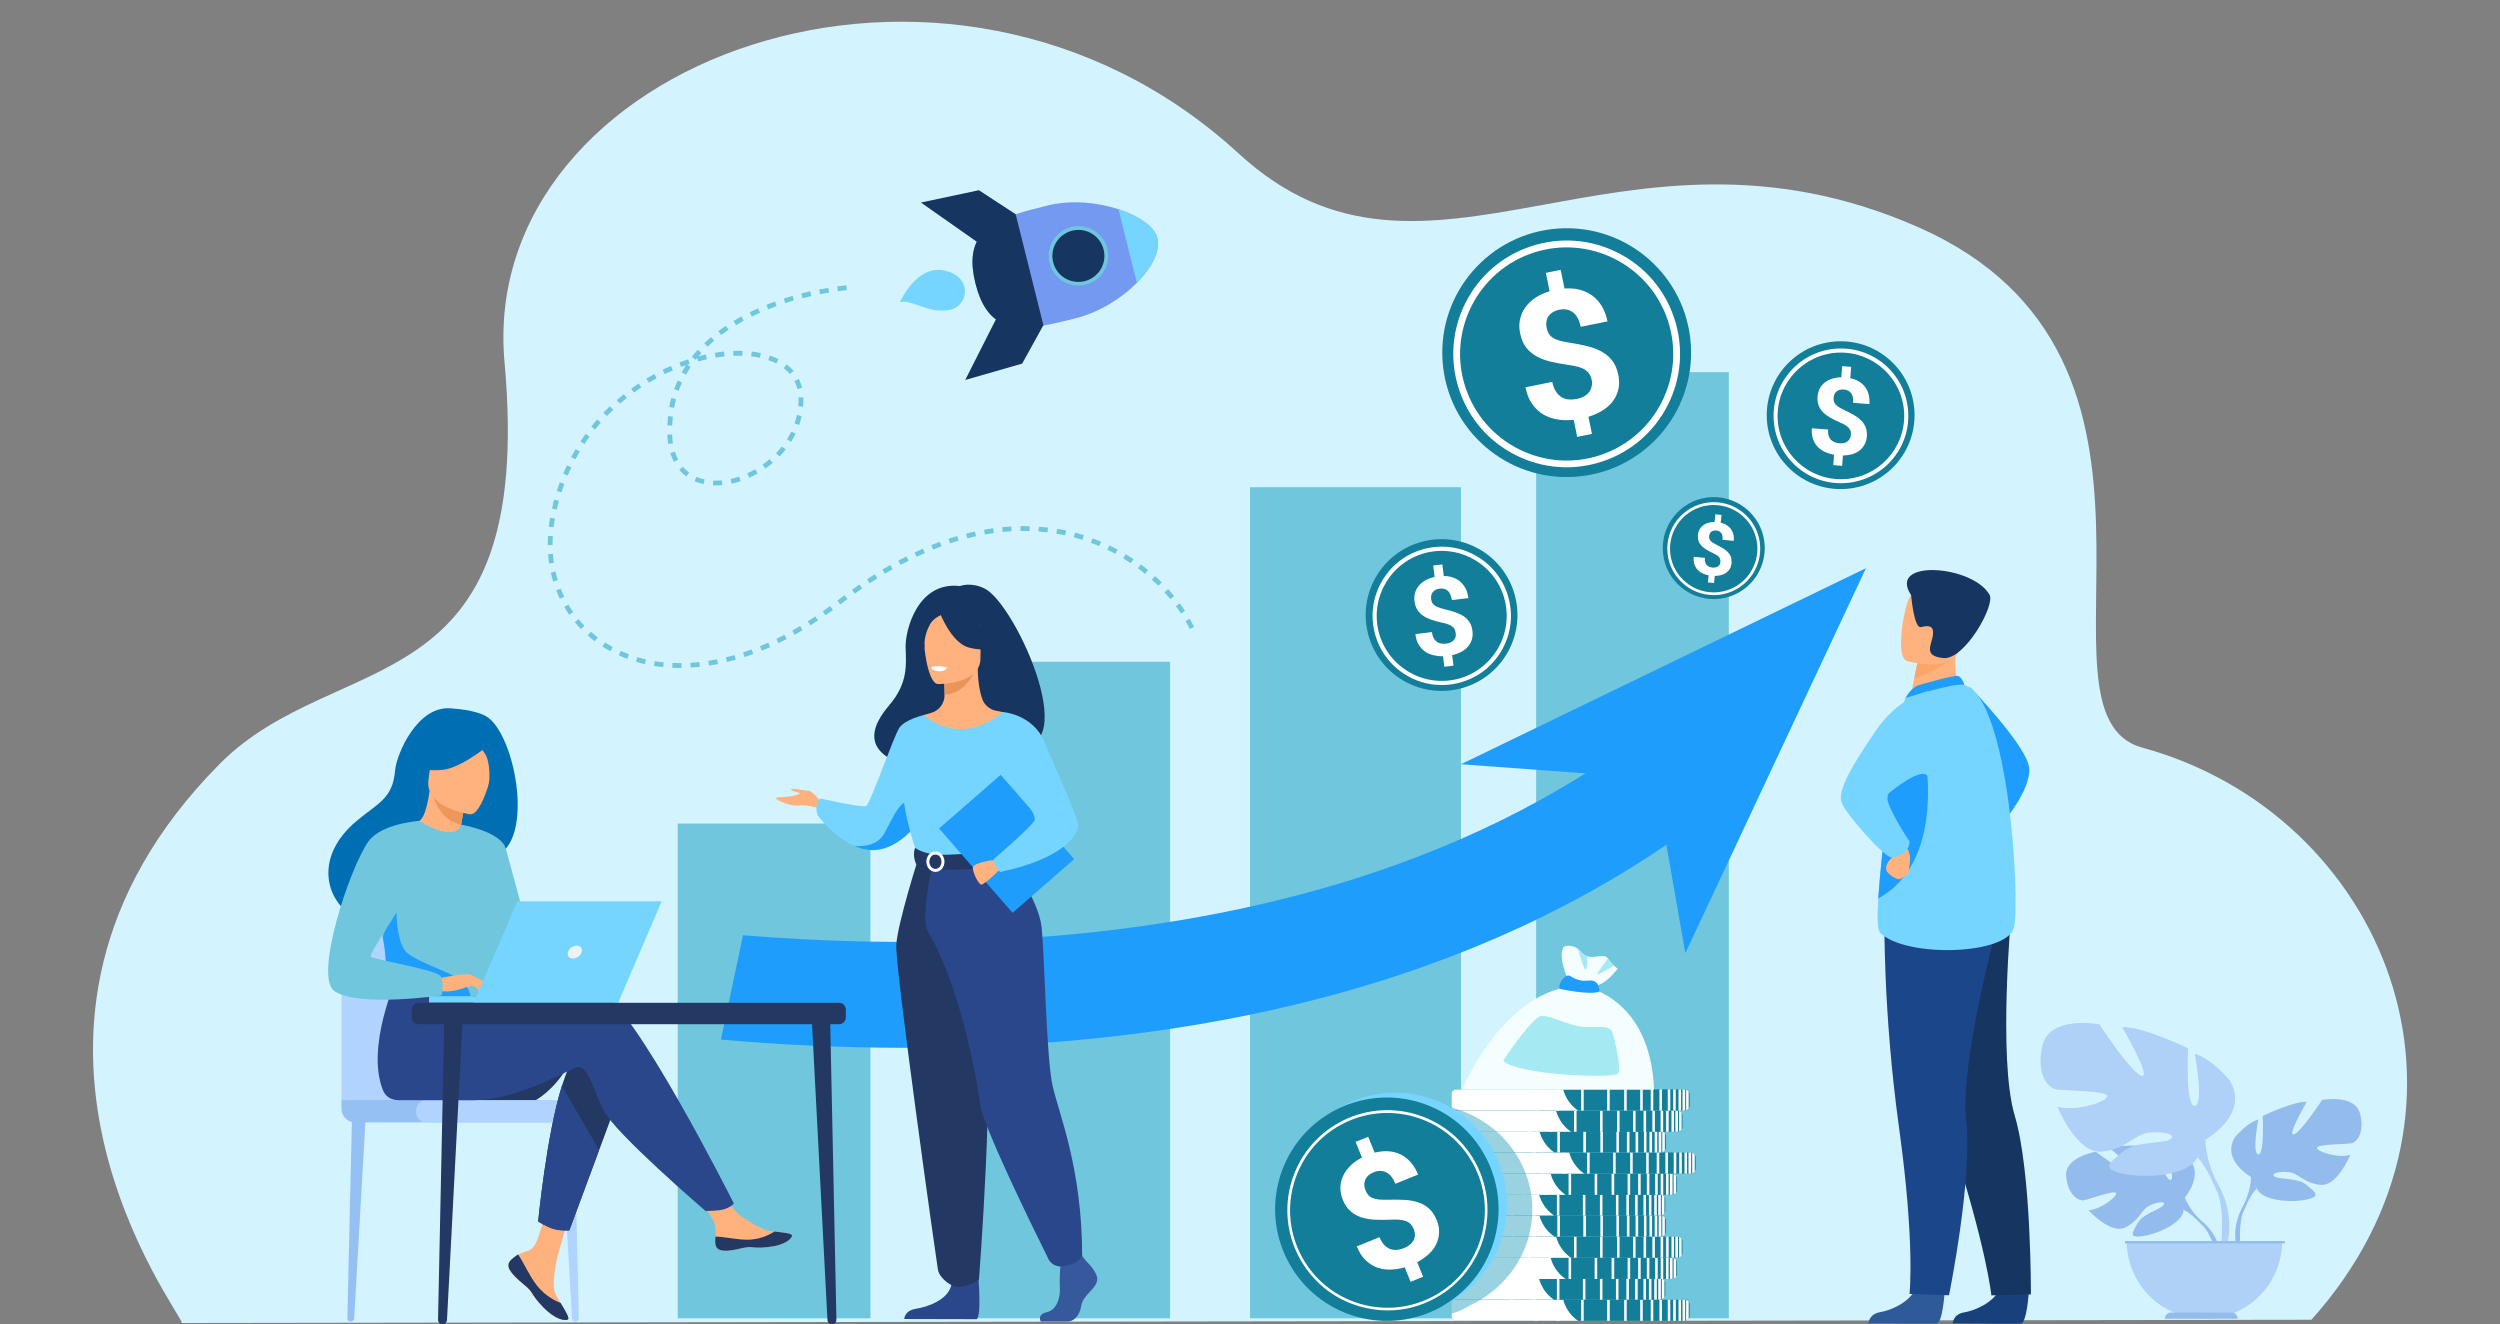 <?xml version="1.0" encoding="utf-8"?>
<!-- Generator: Adobe Illustrator 25.2.3, SVG Export Plug-In . SVG Version: 6.00 Build 0)  -->
<svg version="1.1" id="_x3C_Layer_x3E_" xmlns="http://www.w3.org/2000/svg" xmlns:xlink="http://www.w3.org/1999/xlink" x="0px"
	 y="0px" viewBox="0 0 2760 1462.1" style="enable-background:new 0 0 2760 1462.1;" xml:space="preserve">
<rect x="0" y="0" width="2760" height="1462.1" fill="#808080" stroke="none"/>
<style type="text/css">
	.st0{fill:#D3F4FF;}
	.st1{fill:#6FC6DD;}
	.st2{fill:#1F9DFC;}
	.st3{fill:#127E9A;}
	.st4{fill:#FFFFFF;}
	.st5{fill:#739AF0;}
	.st6{fill:#163560;}
	.st7{fill:#76D5FF;}
	.st8{fill:#2E5A99;}
	.st9{fill:#18417C;}
	.st10{fill:#1C468A;}
	.st11{fill:#FFB27D;}
	.st12{fill:#FCA56B;}
	.st13{fill:#F5FEFF;}
	.st14{fill:#A5EAF2;}
	.st15{opacity:0.5;fill:#38A7C1;}
	.st16{opacity:0.7;}
	.st17{fill:#77A4E5;}
	.st18{fill:#9FC1F4;}
	.st19{fill:#36599E;}
	.st20{fill:#2B478B;}
	.st21{fill:#E8945B;}
	.st22{fill:#EBF3FA;}
	.st23{fill:#233862;}
	.st24{fill:#95C0F4;}
	.st25{fill:#B0D4FF;}
	.st26{fill:#006EB2;}
	.st27{fill:#ED975D;}
</style>
<g>
	<path class="st0" d="M200.8,1460.6c0.6-10.5-246.5-325.7,41.3-616.8C372,712.4,591.7,783.6,557,399.8
		c-30-331.4,488.4-526.1,810.6-230.2c208.2,191.2,418.9-63.9,749.2,80.8c330.3,144.7,112.8,538,248.3,575
		c267,73,399.5,394.2,186.7,631.6L200.8,1460.6z"/>
	<g>
		<path class="st1" d="M1313.5,694.4c-1.4-2.9-2.9-5.8-4.6-8.7l4.6-2.6c1.7,3,3.3,6,4.8,9L1313.5,694.4z M1303.8,677.3
			c-1.8-2.7-3.7-5.4-5.6-8.1l4.3-3.2c2,2.8,4,5.6,5.8,8.4L1303.8,677.3z M772.6,736.2c-3.4,0.4-6.8,0.6-10.1,0.8l-0.3-5.3
			c3.2-0.2,6.6-0.5,9.9-0.8L772.6,736.2z M782.7,734.9l-0.8-5.3c3.2-0.5,6.5-1.1,9.7-1.7l1.1,5.2C789.3,733.8,786,734.4,782.7,734.9
			z M752.4,737.4c-3.4,0-6.8,0-10.2-0.2l0.2-5.3c3.2,0.1,6.6,0.2,9.9,0.2L752.4,737.4z M802.6,730.9l-1.3-5.2
			c3.2-0.8,6.4-1.6,9.6-2.5l1.5,5.1C809.1,729.3,805.8,730.1,802.6,730.9z M732.1,736.5c-3.4-0.3-6.8-0.8-10.1-1.3l0.9-5.3
			c3.2,0.5,6.5,1,9.8,1.3L732.1,736.5z M822,725.4l-1.7-5.1c3.1-1,6.3-2.1,9.4-3.3l1.9,5C828.4,723.2,825.2,724.3,822,725.4z
			 M841,718.4l-2-5c3-1.2,6.1-2.6,9.1-3.9l2.2,4.9C847.2,715.8,844.1,717.1,841,718.4z M712,733.2c-3.3-0.8-6.6-1.6-9.9-2.6l1.5-5.1
			c3.1,0.9,6.3,1.8,9.5,2.5L712,733.2z M1292.1,661.4c-2.1-2.5-4.2-5-6.5-7.5l4-3.6c2.3,2.5,4.5,5.1,6.6,7.7L1292.1,661.4z
			 M859.4,710.1l-2.3-4.8c2.9-1.4,5.9-2.9,8.9-4.5l2.5,4.7C865.5,707.1,862.4,708.7,859.4,710.1z M692.5,727.4
			c-3.2-1.2-6.4-2.5-9.4-3.9l2.2-4.9c3,1.3,6,2.6,9.1,3.7L692.5,727.4z M877.3,700.8l-2.6-4.7c2.9-1.6,5.8-3.3,8.6-5l2.7,4.6
			C883.2,697.4,880.2,699.1,877.3,700.8z M1278.8,646.7c-2.3-2.3-4.7-4.6-7.2-6.8l3.6-4c2.5,2.3,5,4.6,7.4,7L1278.8,646.7z
			 M673.9,719c-3-1.6-6-3.4-8.8-5.2l2.9-4.5c2.7,1.8,5.6,3.4,8.5,5L673.9,719z M894.7,690.4l-2.9-4.5c2.8-1.7,5.6-3.6,8.3-5.4l3,4.4
			C900.3,686.8,897.5,688.7,894.7,690.4z M911.4,679.3l-3.1-4.4c2.7-1.9,5.4-3.8,8.1-5.8l3.2,4.3
			C916.9,675.4,914.2,677.4,911.4,679.3z M656.7,708c-2.7-2-5.4-4.2-7.9-6.5l3.5-4c2.4,2.1,5,4.2,7.6,6.2L656.7,708z M1264.1,633.5
			c-2.5-2.1-5.2-4.1-7.8-6.1l3.2-4.3c2.7,2,5.4,4.1,8,6.2L1264.1,633.5z M927.7,667.3l-3.3-4.2l0.8-0.6c2.4-1.9,4.8-3.7,7.2-5.5
			l3.2,4.3c-2.4,1.8-4.8,3.6-7.1,5.4L927.7,667.3z M1248.3,621.7c-2.7-1.8-5.5-3.6-8.3-5.3l2.8-4.6c2.9,1.7,5.8,3.6,8.6,5.5
			L1248.3,621.7z M641.4,694.5c-2.4-2.4-4.7-5-6.8-7.6l4.1-3.4c2.1,2.5,4.3,5,6.5,7.3L641.4,694.5z M943.7,655.4l-3.1-4.3
			c2.7-2,5.5-3.9,8.2-5.8l3,4.4C949.1,651.5,946.4,653.4,943.7,655.4z M1231.3,611.4c-2.9-1.6-5.8-3.1-8.8-4.5l2.3-4.8
			c3,1.5,6.1,3,9,4.6L1231.3,611.4z M960.1,644l-2.9-4.5c2.8-1.9,5.7-3.7,8.5-5.5l2.9,4.5C965.7,640.4,962.9,642.2,960.1,644z
			 M628.4,678.7c-1.9-2.8-3.8-5.7-5.5-8.6l4.6-2.7c1.6,2.8,3.4,5.6,5.3,8.3L628.4,678.7z M976.9,633.4l-2.7-4.6
			c2.9-1.7,5.8-3.4,8.7-5.1l2.6,4.7C982.7,630,979.8,631.7,976.9,633.4z M1213.5,602.9c-3-1.3-6.1-2.5-9.2-3.6l1.9-5
			c3.2,1.2,6.3,2.4,9.4,3.7L1213.5,602.9z M994.2,623.6l-2.5-4.7c3-1.6,6-3.1,9-4.6l2.4,4.8C1000.1,620.5,997.2,622,994.2,623.6z
			 M1195,596c-3.1-1-6.3-1.9-9.5-2.8l1.4-5.2c3.3,0.9,6.5,1.8,9.7,2.8L1195,596z M1012,614.7l-2.3-4.8c3.1-1.4,6.1-2.8,9.2-4.2
			l2.1,4.9C1018.1,611.9,1015,613.3,1012,614.7z M618.1,661.1c-1.5-3.1-2.8-6.2-4.1-9.4l5-1.9c1.2,3,2.5,6.1,3.9,9L618.1,661.1z
			 M1175.9,591c-3.2-0.7-6.5-1.3-9.7-1.9l0.9-5.3c3.3,0.6,6.7,1.2,10,1.9L1175.9,591z M1030.2,606.7l-2-5c3.1-1.3,6.3-2.5,9.4-3.6
			l1.8,5C1036.4,604.3,1033.3,605.5,1030.2,606.7z M1156.3,587.7c-3.3-0.4-6.6-0.7-9.8-0.9l0.4-5.3c3.4,0.2,6.8,0.6,10.1,1
			L1156.3,587.7z M1048.9,599.9l-1.7-5.1c3.2-1.1,6.5-2.1,9.6-3l1.5,5.1C1055.2,597.9,1052,598.9,1048.9,599.9z M1136.6,586.3
			c-3.3-0.1-6.6-0.1-9.9-0.1l-0.1-5.3c3.4-0.1,6.8,0,10.1,0.1L1136.6,586.3z M1067.9,594.3l-1.3-5.2c3.3-0.8,6.6-1.6,9.8-2.3
			l1.1,5.2C1074.4,592.7,1071.1,593.5,1067.9,594.3z M1116.8,586.5c-3.3,0.2-6.6,0.4-9.9,0.8l-0.5-5.3c3.4-0.3,6.8-0.6,10.1-0.8
			L1116.8,586.5z M1087.3,590.1l-0.9-5.3c3.3-0.6,6.7-1.1,10-1.6l0.7,5.3C1093.9,589,1090.6,589.5,1087.3,590.1z M610.7,642.1
			c-1-3.2-1.9-6.5-2.6-9.9l5.2-1.2c0.7,3.2,1.6,6.4,2.5,9.5L610.7,642.1z M606.2,622.1c-0.2-1.2-0.3-2.5-0.5-3.7
			c-0.3-2.1-0.5-4.3-0.6-6.5l5.3-0.4c0.2,2.1,0.4,4.2,0.6,6.2c0.1,1.2,0.3,2.4,0.5,3.6L606.2,622.1z M610,601.8l-5.3,0
			c0-3.4,0.1-6.8,0.3-10.2l5.3,0.3C610.1,595.2,610,598.5,610,601.8z M611.1,582.1l-5.3-0.6c0.4-3.3,0.9-6.6,1.5-9.9l5.3,0.8l0,0.2
			C612,575.7,611.5,578.9,611.1,582.1z M614.6,562.6l-5.2-1.2c0.7-3.3,1.6-6.6,2.4-9.8l5.2,1.4C616.1,556.2,615.3,559.4,614.6,562.6
			z M797.5,535.6c-3.5,0.3-7,0.4-10.4,0.3l0.3-5.3c3.1,0.1,6.4,0.1,9.6-0.2L797.5,535.6z M807.7,534l-1.1-5.2
			c3.1-0.7,6.3-1.6,9.4-2.6l1.7,5.1C814.4,532.3,811,533.3,807.7,534z M776.8,534.5c-3.5-0.8-6.9-1.9-10-3.2l2.1-4.9
			c2.8,1.2,5.8,2.2,9,2.9L776.8,534.5z M827.2,527.4l-2.2-4.9c2.9-1.3,5.9-2.8,8.7-4.4l2.7,4.6C833.4,524.5,830.3,526,827.2,527.4z
			 M845,517.3l-3.1-4.4c2.7-1.9,5.3-3.9,7.7-6l3.5,4.1C850.6,513.2,847.8,515.3,845,517.3z M619.8,543.6l-5.1-1.6
			c1-3.2,2.1-6.4,3.3-9.6l5,1.9C621.9,537.3,620.8,540.4,619.8,543.6z M757.6,526c-2.8-2.1-5.4-4.6-7.7-7.3l4.1-3.4
			c2,2.4,4.3,4.6,6.8,6.4L757.6,526z M860.6,503.9l-3.8-3.7c2.3-2.3,4.4-4.8,6.4-7.3l4.2,3.3C865.3,498.8,863,501.5,860.6,503.9z
			 M626.7,525l-4.9-2.1c1.3-3.1,2.7-6.2,4.2-9.2l4.8,2.3C629.3,518.9,627.9,522,626.7,525z M744,509.9c-1.6-3-2.9-6.3-4-9.7l5.1-1.6
			c1,3.1,2.2,6.1,3.6,8.8L744,509.9z M873.4,487.8l-4.5-2.8c1.7-2.8,3.3-5.6,4.7-8.5l4.8,2.3C876.9,481.8,875.2,484.9,873.4,487.8z
			 M635.2,507.1l-4.7-2.5c1.6-3,3.3-5.9,5-8.8l4.6,2.7C638.4,501.4,636.7,504.3,635.2,507.1z M737.7,490.1c-0.1-0.9-0.3-1.9-0.4-2.8
			c-0.3-2.4-0.5-4.9-0.6-7.4l5.3-0.2c0.1,2.4,0.3,4.8,0.5,7c0.1,0.9,0.2,1.8,0.4,2.7L737.7,490.1z M882.3,469.2l-5.1-1.7
			c1.1-3.1,1.9-6.2,2.6-9.3l5.2,1.1C884.4,462.6,883.4,466,882.3,469.2z M645.3,490.2l-4.5-2.9c1.8-2.8,3.8-5.6,5.8-8.3l4.3,3.1
			C649,484.7,647.1,487.4,645.3,490.2z M742.1,469.8l-5.3-0.2c0.1-3.4,0.4-6.8,0.7-10.2l5.3,0.6
			C742.5,463.2,742.2,466.5,742.1,469.8z M886.6,449l-5.3-0.5c0.3-3.2,0.4-6.4,0.2-9.7l5.3-0.2C887,442.2,886.9,445.6,886.6,449z
			 M657,474.2l-4.2-3.3c2.1-2.6,4.3-5.2,6.5-7.8l4,3.5C661.1,469.1,659,471.6,657,474.2z M670,459.3l-3.9-3.7
			c2.3-2.4,4.8-4.8,7.2-7.1l3.7,3.9C674.7,454.6,672.3,456.9,670,459.3z M744.2,450.3l-5.3-1c0.6-3.4,1.4-6.7,2.2-10l5.2,1.4
			C745.5,443.9,744.8,447.1,744.2,450.3z M880.3,429.5c-0.7-3.1-1.8-6.1-3.2-8.8l4.8-2.4c1.6,3.1,2.8,6.5,3.6,10L880.3,429.5z
			 M684.4,445.7l-3.5-4c2.5-2.2,5.2-4.4,7.8-6.5l3.3,4.2C689.4,441.4,686.9,443.5,684.4,445.7z M749.3,431.4l-5-1.8
			c1.1-3.2,2.4-6.4,3.8-9.5l4.9,2.2C751.6,425.3,750.4,428.4,749.3,431.4z M872,412.9c-2-2.3-4.3-4.5-6.8-6.5l3.3-4.2
			c2.9,2.2,5.4,4.7,7.7,7.3L872,412.9z M699.9,433.4l-3.1-4.3c2.7-2,5.5-3.9,8.3-5.8l2.9,4.5C705.3,429.6,702.6,431.4,699.9,433.4z
			 M716.4,422.5l-2.8-4.6c2.9-1.7,5.9-3.4,8.8-5l2.5,4.7C722.1,419.1,719.2,420.8,716.4,422.5z M757.3,413.6l-4.7-2.6
			c1.4-2.6,3-5.2,4.7-7.8c-1.8,0.6-3.5,1.3-5.3,1.9l-1.9-5c3.2-1.2,6.4-2.3,9.6-3.4l1.7,5.1c-0.9,0.3-1.8,0.6-2.7,0.9l3.7,2.5
			C760.6,408,758.9,410.8,757.3,413.6z M857.1,401.3c-2.7-1.4-5.7-2.7-8.9-3.7l1.7-5.1c3.4,1.2,6.6,2.5,9.6,4.1L857.1,401.3z
			 M733.8,413l-2.3-4.8c3-1.5,6.1-2.9,9.2-4.2l2.1,4.9C739.8,410.2,736.8,411.6,733.8,413z M838.9,395c-3.1-0.7-6.3-1.2-9.6-1.6
			l0.6-5.3c3.5,0.4,6.9,1,10.1,1.7L838.9,395z M770.8,399l-1.1-3.9c-0.6,0.7-1.1,1.4-1.7,2.1l-4.2-3.3c2.1-2.6,4.3-5.3,6.6-7.8
			l4,3.6c-1.1,1.2-2.1,2.4-3.2,3.6c2.7-0.7,5.4-1.4,8-1.9l1.2,5.2C777.2,397.4,774,398.2,770.8,399z M819.5,392.7
			c-3.2-0.1-6.5-0.1-9.8,0l-0.2-5.3c3.5-0.1,6.9-0.2,10.2,0L819.5,392.7z M790.1,394.8l-0.9-5.3c3.4-0.6,6.8-1,10.1-1.4l0.6,5.3
			C796.7,393.8,793.4,394.3,790.1,394.8z M781.2,382.7l-3.7-3.8c2.4-2.3,4.9-4.6,7.5-6.8l3.5,4.1C786,378.2,783.5,380.5,781.2,382.7
			z M796.2,369.9l-3.2-4.3c2.7-2,5.4-4,8.3-5.9l3,4.4C801.5,366.1,798.8,368,796.2,369.9z M812.6,358.9l-2.8-4.6
			c2.8-1.7,5.8-3.4,8.8-5l2.5,4.7C818.2,355.6,815.3,357.3,812.6,358.9z M830,349.5l-2.3-4.8c3-1.5,6.1-2.9,9.2-4.3l2.2,4.9
			C835.9,346.6,832.9,348.1,830,349.5z M848.1,341.5l-2-5c3.1-1.2,6.3-2.4,9.5-3.6l1.8,5C854.3,339.1,851.2,340.3,848.1,341.5z
			 M866.9,334.7l-1.6-5.1c3.2-1,6.4-2,9.7-3l1.5,5.1C873.2,332.8,870,333.7,866.9,334.7z M886,329.2l-1.3-5.2
			c3.2-0.8,6.5-1.6,9.8-2.4l1.2,5.2C892.4,327.6,889.2,328.4,886,329.2z M905.4,324.8l-1-5.2c3.3-0.7,6.7-1.3,10-1.8l0.9,5.3
			C912,323.5,908.7,324.1,905.4,324.8z M934.9,320.3c0,0-3.7,0.3-9.8,1.2l-0.7-5.3c6.3-0.9,10-1.2,10.1-1.2L934.9,320.3z"/>
	</g>
	<rect x="748.2" y="909.2" class="st1" width="212.7" height="546.2"/>
	<rect x="1079.1" y="730.6" class="st1" width="212.7" height="724.8"/>
	<rect x="1380" y="537.9" class="st1" width="232.9" height="917.5"/>
	<rect x="1695.9" y="410.9" class="st1" width="212.7" height="1044.5"/>
	<g>
		<polygon class="st2" points="1612.9,843.7 2060,627.3 1860.6,1052.3 1826.9,859.5 		"/>
	</g>
	<g>
		<path class="st3" d="M1510.1,698.8c-10.9-45,16.6-90.3,61.6-101.2c45-10.9,90.3,16.6,101.2,61.6c10.9,45-16.6,90.3-61.6,101.2
			C1566.3,771.3,1521,743.8,1510.1,698.8z"/>
		<g>
			<path class="st4" d="M1609.7,754.1c-19.8,4.8-40.3,1.6-57.7-9c-17.4-10.6-29.7-27.3-34.5-47.2c-4.8-19.8-1.6-40.3,9-57.7
				c10.6-17.4,27.3-29.7,47.2-34.5c19.8-4.8,40.3-1.6,57.7,9c17.4,10.6,29.7,27.3,34.5,47.2c4.8,19.8,1.6,40.3-9,57.7
				C1646.3,737.1,1629.6,749.3,1609.7,754.1z M1574.7,610.2c-38.5,9.4-62.1,48.3-52.8,86.7c9.4,38.5,48.3,62.1,86.7,52.8
				c38.5-9.4,62.1-48.3,52.8-86.7C1652.1,624.5,1613.2,600.9,1574.7,610.2z"/>
		</g>
		<g>
			<path class="st4" d="M1607.1,699c-0.2-1.6-0.6-3.1-1.2-4.3c-0.6-1.2-1.5-2.2-2.7-3.1c-1.2-0.9-2.7-1.7-4.4-2.3
				c-1.8-0.7-3.9-1.3-6.4-1.8c-4.3-0.9-8.2-2-11.8-3.2c-3.6-1.2-6.7-2.7-9.3-4.4c-2.7-1.8-4.8-4-6.5-6.6c-1.7-2.6-2.7-5.9-3.2-9.7
				c-0.4-3.3-0.2-6.4,0.7-9.3c0.8-2.9,2.2-5.5,4.2-7.8c1.9-2.3,4.4-4.3,7.3-5.9c2.9-1.6,6.2-2.9,10-3.7l-1.5-12.6l10.1-1.2l1.5,12.8
				c3.7,0,7.1,0.6,10.2,1.7c3.1,1.1,5.9,2.7,8.2,4.7c2.3,2.1,4.3,4.6,5.8,7.6c1.5,3,2.5,6.5,3,10.4l-18.3,2.2
				c-0.6-4.7-2-8.1-4.4-10.2c-2.4-2.1-5.3-2.9-8.8-2.5c-1.9,0.2-3.5,0.7-4.8,1.4c-1.3,0.7-2.3,1.6-3.1,2.6c-0.8,1-1.3,2.2-1.6,3.5
				c-0.3,1.3-0.3,2.7-0.1,4.1c0.2,1.5,0.5,2.7,1.1,3.9c0.6,1.1,1.4,2.1,2.6,3c1.2,0.9,2.6,1.6,4.5,2.3c1.8,0.7,4,1.3,6.7,2
				c4.3,1,8.2,2.1,11.7,3.3c3.5,1.2,6.7,2.7,9.3,4.5c2.7,1.8,4.8,4,6.5,6.6c1.7,2.6,2.7,5.8,3.2,9.6c0.4,3.4,0.2,6.6-0.7,9.5
				c-0.9,2.9-2.3,5.5-4.2,7.7c-2,2.3-4.4,4.2-7.4,5.8c-3,1.6-6.3,2.8-10.1,3.6l1.4,11.7l-10.1,1.2l-1.4-11.6
				c-3.5,0.1-7-0.3-10.4-1.1c-3.4-0.8-6.5-2.1-9.3-4c-2.8-1.9-5.2-4.5-7.1-7.6c-1.9-3.2-3.2-7.1-3.7-11.8l18.3-2.2
				c0.3,2.8,1,5.1,2,6.8c1,1.8,2.2,3.1,3.7,4.1c1.4,1,3,1.6,4.7,1.8c1.7,0.2,3.4,0.3,5.2,0.1c2-0.2,3.7-0.7,5.1-1.4
				c1.4-0.7,2.6-1.5,3.5-2.6c0.9-1,1.5-2.2,1.9-3.5C1607.2,701.8,1607.3,700.5,1607.1,699z"/>
		</g>
	</g>
	<g>
		
			<ellipse transform="matrix(0.707 -0.707 0.707 0.707 271.29 1571.252)" class="st3" cx="2032.3" cy="458.2" rx="81.6" ry="81.6"/>
		<g>
			<path class="st4" d="M2035.3,533.4c-19.8,0.8-38.8-6.2-53.4-19.7c-14.6-13.5-23-31.8-23.8-51.7c-0.8-19.8,6.2-38.8,19.7-53.4
				c13.5-14.6,31.8-23,51.7-23.8c19.8-0.8,38.8,6.2,53.4,19.7c14.6,13.5,23,31.8,23.8,51.7c0.8,19.8-6.2,38.8-19.7,53.4
				C2073.5,524.2,2055.1,532.6,2035.3,533.4z M2029.6,389.3c-38.5,1.5-68.6,34.1-67.1,72.6c1.5,38.5,34.1,68.6,72.6,67.1
				c38.5-1.5,68.6-34.1,67.1-72.6C2100.7,417.9,2068.1,387.8,2029.6,389.3z"/>
		</g>
		<g>
			<path class="st4" d="M2043.4,480.3c0.1-1.6,0-3-0.3-4.3c-0.4-1.3-1-2.4-2-3.5c-1-1.1-2.2-2.1-3.8-3.1c-1.6-1-3.5-2-5.8-2.9
				c-3.9-1.7-7.5-3.5-10.7-5.3c-3.2-1.8-5.9-3.8-8.1-6c-2.2-2.2-3.8-4.7-4.9-7.6c-1.1-2.8-1.5-6.1-1.2-9.9c0.3-3.3,1.1-6.2,2.4-8.8
				c1.4-2.6,3.2-4.8,5.5-6.6c2.3-1.8,5-3.2,8.1-4.2c3.1-1,6.5-1.5,10.2-1.6l1-12.3l9.9,0.8l-1,12.5c3.5,0.7,6.7,1.9,9.4,3.6
				c2.8,1.6,5.1,3.7,6.9,6.1c1.8,2.4,3.2,5.2,4,8.4c0.8,3.2,1.1,6.7,0.8,10.5l-17.9-1.4c0.4-4.6-0.4-8.1-2.2-10.6
				c-1.9-2.4-4.5-3.8-7.9-4.1c-1.9-0.1-3.5,0-4.9,0.4c-1.4,0.4-2.5,1-3.5,1.9c-0.9,0.8-1.7,1.8-2.2,3c-0.5,1.2-0.8,2.5-0.9,3.9
				c-0.1,1.4,0,2.7,0.3,3.9c0.3,1.2,0.9,2.3,1.9,3.4c0.9,1.1,2.2,2.1,3.8,3.1c1.6,1,3.6,2,6,3.2c3.9,1.8,7.4,3.6,10.6,5.5
				c3.2,1.8,5.8,3.9,8,6.1c2.2,2.2,3.8,4.8,4.9,7.6c1.1,2.8,1.5,6.1,1.2,9.8c-0.3,3.4-1.1,6.4-2.5,8.9c-1.4,2.6-3.2,4.8-5.5,6.6
				c-2.3,1.8-5,3.2-8.1,4.1c-3.1,0.9-6.6,1.4-10.3,1.5l-0.9,11.4l-9.8-0.8l0.9-11.4c-3.4-0.6-6.6-1.6-9.8-3
				c-3.1-1.4-5.8-3.3-8.1-5.6c-2.3-2.4-4.1-5.2-5.3-8.7c-1.2-3.4-1.7-7.4-1.3-12l17.9,1.4c-0.2,2.7,0,5,0.6,6.9
				c0.6,1.9,1.5,3.4,2.7,4.6c1.2,1.2,2.6,2.1,4.2,2.6c1.6,0.6,3.2,0.9,4.9,1.1c1.9,0.2,3.7,0,5.2-0.3c1.5-0.4,2.8-1,3.8-1.8
				c1.1-0.8,1.9-1.8,2.5-3C2043,483,2043.3,481.7,2043.4,480.3z"/>
		</g>
	</g>
	<g>
		<path class="st3" d="M1835.7,606.1c-0.5-31.1,24.2-56.7,55.3-57.3c31.1-0.5,56.7,24.2,57.3,55.3c0.5,31.1-24.2,56.7-55.3,57.3
			C1861.9,661.9,1836.2,637.2,1835.7,606.1z"/>
		<g>
			<path class="st4" d="M1892.9,657c-13.7,0.2-26.7-4.9-36.5-14.4c-9.9-9.5-15.4-22.3-15.7-36c-0.2-13.7,4.9-26.7,14.4-36.5
				c9.5-9.9,22.3-15.4,36-15.7c13.7-0.2,26.7,4.9,36.5,14.4c9.9,9.5,15.4,22.3,15.7,36c0.2,13.7-4.9,26.7-14.4,36.5
				C1919.3,651.2,1906.5,656.8,1892.9,657z M1891.1,557.5c-26.6,0.5-47.8,22.5-47.4,49.1c0.5,26.6,22.5,47.8,49.1,47.4
				c26.6-0.5,47.8-22.5,47.4-49.1C1939.7,578.3,1917.7,557.1,1891.1,557.5z"/>
		</g>
		<g>
			<path class="st4" d="M1899.3,620.5c0.1-1.1,0.1-2.1-0.2-3c-0.2-0.9-0.7-1.7-1.3-2.5c-0.6-0.8-1.5-1.5-2.6-2.2
				c-1.1-0.7-2.4-1.4-3.9-2.1c-2.7-1.3-5.1-2.5-7.3-3.8c-2.2-1.3-4-2.7-5.5-4.3c-1.5-1.6-2.6-3.3-3.3-5.3s-0.9-4.2-0.7-6.8
				c0.2-2.2,0.8-4.2,1.8-6c1-1.8,2.3-3.3,3.9-4.5c1.6-1.2,3.5-2.2,5.6-2.8c2.1-0.6,4.5-1,7.1-0.9l0.9-8.5l6.8,0.7l-0.9,8.6
				c2.4,0.6,4.6,1.4,6.5,2.6c1.9,1.2,3.5,2.6,4.7,4.3c1.2,1.7,2.1,3.6,2.7,5.8c0.5,2.2,0.7,4.6,0.4,7.3l-12.3-1.2
				c0.3-3.2-0.1-5.6-1.4-7.3c-1.2-1.7-3-2.7-5.4-2.9c-1.3-0.1-2.4-0.1-3.4,0.2c-1,0.3-1.8,0.7-2.4,1.2c-0.7,0.6-1.2,1.2-1.5,2.1
				c-0.4,0.8-0.6,1.7-0.7,2.7c-0.1,1,0,1.9,0.2,2.7c0.2,0.8,0.6,1.6,1.2,2.3c0.6,0.7,1.5,1.5,2.6,2.2c1.1,0.7,2.5,1.5,4.1,2.3
				c2.6,1.3,5,2.6,7.2,3.9c2.1,1.3,4,2.8,5.4,4.3c1.5,1.6,2.6,3.3,3.3,5.3c0.7,2,0.9,4.2,0.7,6.8c-0.2,2.3-0.8,4.4-1.8,6.1
				c-1,1.8-2.3,3.2-3.9,4.4c-1.6,1.2-3.5,2.1-5.7,2.7c-2.2,0.6-4.5,0.9-7.1,0.9l-0.8,7.9l-6.8-0.7l0.8-7.8c-2.3-0.5-4.6-1.2-6.7-2.2
				c-2.1-1-4-2.4-5.5-4c-1.6-1.7-2.7-3.7-3.5-6c-0.8-2.4-1-5.1-0.7-8.3l12.3,1.2c-0.2,1.9-0.1,3.5,0.3,4.8c0.4,1.3,1,2.4,1.8,3.2
				c0.8,0.8,1.8,1.5,2.8,1.9c1.1,0.4,2.2,0.7,3.4,0.8c1.3,0.1,2.5,0.1,3.6-0.2c1-0.2,1.9-0.6,2.7-1.2c0.7-0.5,1.3-1.2,1.8-2
				C1898.9,622.4,1899.2,621.5,1899.3,620.5z"/>
		</g>
	</g>
	<g>
		
			<ellipse transform="matrix(0.998 -6.780457e-02 6.780457e-02 0.998 -22.411 118.133)" class="st3" cx="1729.1" cy="389.2" rx="137.3" ry="137.3"/>
		<g>
			<path class="st4" d="M1768.9,509.5c-31.7,10.5-65.6,8-95.5-7c-29.9-15-52.1-40.7-62.6-72.5c-10.5-31.7-8-65.6,7-95.5
				c15-29.9,40.7-52.1,72.5-62.6s65.6-8,95.5,7c29.9,15,52.1,40.7,62.6,72.5c10.5,31.7,8,65.6-7,95.5
				C1826.3,476.8,1800.6,499,1768.9,509.5z M1692.6,279.1c-61.6,20.4-95.1,87.1-74.7,148.7c20.4,61.6,87.1,95.1,148.7,74.7
				c61.6-20.4,95.1-87.1,74.7-148.7C1820.9,292.2,1754.2,258.7,1692.6,279.1z"/>
		</g>
		<g>
			<path class="st4" d="M1757.3,419.8c-0.5-2.7-1.4-4.9-2.6-6.8c-1.2-1.9-2.8-3.5-4.8-4.8c-2-1.3-4.6-2.4-7.5-3.2
				c-3-0.8-6.6-1.5-10.7-2.1c-7.2-1-13.7-2.2-19.7-3.6c-6-1.5-11.3-3.5-15.8-6c-4.6-2.6-8.4-5.9-11.5-9.9c-3.1-4.1-5.2-9.2-6.5-15.4
				c-1.1-5.4-1.2-10.5-0.1-15.3c1-4.8,2.9-9.2,5.8-13.3c2.9-4,6.6-7.6,11.1-10.6c4.5-3.1,9.8-5.5,15.8-7.3l-4.2-20.3l16.4-3.3
				l4.2,20.6c6-0.4,11.7,0,16.9,1.4c5.3,1.4,9.9,3.6,14,6.6c4.1,3.1,7.6,7,10.4,11.7c2.8,4.7,4.9,10.3,6.2,16.6l-29.6,6
				c-1.6-7.6-4.4-12.9-8.6-16c-4.1-3.1-9.1-4-14.7-2.9c-3.1,0.6-5.6,1.6-7.7,2.9c-2,1.3-3.6,2.9-4.8,4.6c-1.1,1.8-1.8,3.8-2.1,5.9
				c-0.3,2.2-0.2,4.4,0.3,6.8c0.5,2.3,1.3,4.4,2.3,6.2c1.1,1.8,2.6,3.3,4.6,4.6c2,1.3,4.5,2.3,7.6,3.2c3.1,0.9,6.8,1.6,11.2,2.3
				c7.1,1.1,13.7,2.4,19.6,3.9c6,1.5,11.2,3.5,15.8,6.1c4.6,2.6,8.4,5.9,11.5,10c3.1,4.1,5.2,9.2,6.5,15.3
				c1.1,5.6,1.2,10.8,0.2,15.6c-1,4.8-3,9.2-5.9,13.2c-2.9,4-6.6,7.4-11.3,10.4c-4.6,3-9.9,5.4-16,7.2l3.9,18.9l-16.3,3.3l-3.8-18.8
				c-5.8,0.6-11.5,0.5-17.2-0.3c-5.7-0.8-10.9-2.6-15.8-5.3c-4.8-2.7-9-6.6-12.6-11.5c-3.6-4.9-6.1-11.2-7.7-18.8l29.6-6
				c0.9,4.5,2.3,8.1,4.2,10.9c1.9,2.8,4.1,4.8,6.5,6.2c2.5,1.4,5.1,2.2,8,2.3c2.8,0.2,5.7,0,8.5-0.6c3.2-0.7,5.9-1.6,8.2-3
				c2.3-1.3,4-2.9,5.4-4.7c1.3-1.8,2.2-3.8,2.6-5.9C1757.8,424.4,1757.8,422.2,1757.3,419.8z"/>
		</g>
	</g>
	<g>
		<path class="st5" d="M1187.1,351.5c-12.3,3.1-24.1,6-35.1,7.9c-35.7,6.1-63.3,1.1-75.1-46.5c-11.9-47.6,10.1-65,44.4-76.4
			c10.6-3.5,22.4-6.5,34.7-9.5c26.4-6.6,55.6-3.7,78.8,4c22.9,7.5,40,19.6,43,31.8c3.5,13.8-6,32.6-22.7,49.5
			C1238.1,329.4,1213.5,344.9,1187.1,351.5z"/>
		<polygon class="st6" points="1121.3,236.5 1080.7,210 1016.7,223.6 1083.2,270.3 		"/>
		<polygon class="st6" points="1151.9,359 1128.5,401.4 1065.6,419.5 1102.3,347 		"/>
		<path class="st6" d="M1152,359.4c-35.7,6.1-63.3,1.1-75.1-46.5c-11.9-47.6,10.1-65,44.4-76.4L1152,359.4z"/>
		<path class="st7" d="M993.5,333.7c0,0,17.8-41.5,49-35.1c31.8,6.5,27.8,40.8,3.9,43.9C1022.5,345.6,1007.4,330.2,993.5,333.7z"/>
		<path class="st6" d="M1183.2,252.6c16.5-4.1,33.2,5.9,37.3,22.4c4.1,16.5-5.9,33.2-22.4,37.3c-16.5,4.1-33.2-5.9-37.3-22.4
			C1156.7,273.4,1166.7,256.8,1183.2,252.6z"/>
		<g>
			<path class="st1" d="M1190.6,315.3c-14.7,0-28.1-10-31.8-24.9c-4.4-17.6,6.3-35.4,23.9-39.8c17.5-4.4,35.4,6.3,39.8,23.9
				c2.1,8.5,0.8,17.3-3.7,24.8c-4.5,7.5-11.7,12.8-20.2,14.9C1195.9,315,1193.3,315.3,1190.6,315.3z M1190.6,253.8
				c-2.3,0-4.6,0.3-7,0.9c-7.4,1.9-13.7,6.5-17.7,13.1c-3.9,6.6-5.1,14.3-3.2,21.7c3.8,15.4,19.5,24.7,34.8,20.9
				c7.4-1.9,13.7-6.5,17.7-13.1c3.9-6.6,5.1-14.3,3.2-21.7C1215.2,262.5,1203.5,253.8,1190.6,253.8z"/>
		</g>
		<path class="st7" d="M1255.1,312.2l-20.3-81.3c22.9,7.5,40,19.6,43,31.8C1281.3,276.5,1271.9,295.2,1255.1,312.2z"/>
	</g>
	<g>
		<path class="st2" d="M2175,758.6c0,0,62.2,64.4,65.1,88.7c2.9,24.3-29.8,62.1-29.8,62.1L2175,758.6z"/>
		<path class="st8" d="M2146.9,1426.4c0,0-2.2,34.2-8.8,34.7c-0.9,0.1-33.5,0-33.5,0l-41.7-0.3c0,0,0.3-10,12.5-12.1
			c12.2-2.1,32.6-10.6,40-26.7C2123.2,1405,2146.9,1426.4,2146.9,1426.4z"/>
		<path class="st9" d="M2239.8,1426.6c0,0-2.2,34.2-8.8,34.7c-0.9,0.1-33.5,0-33.5,0l-41.7-0.3c0,0,0.3-10,12.5-12.1
			c12.2-2.1,32.6-10.6,40-26.7C2216,1405.2,2239.8,1426.6,2239.8,1426.6z"/>
		<path class="st6" d="M2101.5,1058.9c0,0,10.8,69.8,51.2,193.7s45.8,177.5,45.8,177.5l43.6-1.1c0,0,0.7-135.3-17.9-197.6
			c-18.6-62.3-3.6-224.5-3.6-224.5L2101.5,1058.9z"/>
		<path class="st10" d="M2080.4,1010.4c0,0-1.8,105.1,16.1,234.2c17.9,129.1,11.6,183.9,11.6,183.9l43.6,1.5
			c0,0,26.3-129.1,19-193.7c-7.3-64.6,36.1-221.6,36.1-221.6L2080.4,1010.4z"/>
		<path class="st11" d="M2165.2,764.6l-23.2,15.2l-33.5-6.3c0.5-2.7,2.7-13.9,4.7-24.1c0.1-0.6,0.2-1.2,0.4-1.8
			c1.7-8.6,3.3-16.1,3.3-16.1l31.4-13.8l11.7-5.1c0,0.2-0.9,9.6-1.1,11C2156.6,748,2165.2,764.6,2165.2,764.6z"/>
		<path class="st2" d="M2117.1,756.8c0.7-0.3,40.4-11.9,44.7-10.5c4.3,1.4,6.9,9.8,6.9,9.8l-65,14.6
			C2103.6,770.7,2108.8,760.3,2117.1,756.8z"/>
		<path class="st7" d="M2223.5,1023.7c-6.8,30.7-118.9,34.1-147.8,6.2c-3.3-3.2-3.4-18-2.1-37.9c2.5-39,10.4-97.6,10.8-127.5
			c0.2-14.5,2.2-29.2,4.9-42.7c5.7-28.6,14.3-51.1,14.3-51.1s54.8-17.6,65-14.5C2218,770.8,2230.3,993,2223.5,1023.7z"/>
		<path class="st2" d="M2073.6,991.9c2.5-39,10.4-97.6,10.8-127.5c0.2-14.5,2.2-29.2,4.9-42.7l33-5.7
			C2122.3,816,2154.2,947.6,2073.6,991.9z"/>
		<path class="st11" d="M2091.6,937.7c0,0,2.2,5.4-2.5,9c-4.7,3.6-7.8,9.4-6.7,13.7c1.1,4.3,11.4,11.2,15,10.1
			c3.6-1.1,10.9-6.7,10.1-9c-0.8-2.3,5-19.7-3.8-26.5C2095,928.2,2091.6,937.7,2091.6,937.7z"/>
		<path class="st7" d="M2128.8,762.9c0,0-32.1,5.9-57.8,43.6c-25.7,37.7-42.6,65.7-37.9,79.3c4.7,13.6,47.6,60.8,55,60.9
			c7.4,0,19.4-5.3,20.1-17.5c0,0-30.2-45.4-24.2-52.2c2.6-2.9,39.4-32.6,44.6-19.2C2137.2,880.1,2128.8,762.9,2128.8,762.9z"/>
		<path class="st12" d="M2156.5,724c-6.9,11.6-32.6,21.7-43.3,25.3c0.1-0.6,0.2-1.2,0.4-1.8c1.7-8.6,3.3-16.1,3.3-16.1l31.4-13.8
			C2155.1,717.7,2159.3,719.2,2156.5,724z"/>
		<path class="st11" d="M2105,729.6c0,0,50.4,15.8,59.8-15.7c9.4-31.6,22.2-50.8-9.6-62.2c-31.8-11.5-41.7-1.3-47.4,8.5
			C2102.2,669.9,2092.1,724.7,2105,729.6z"/>
		<path class="st6" d="M2109.9,657.1c0,0,3.1,36.7,10.7,35.2c7.6-1.6,14.5-2.7,13.4,8.3c-1.1,11.1-11.7,23.8,11.7,25.9
			c23.4,2,57.2-58.3,50.8-69.8C2178,623.7,2083.1,616.8,2109.9,657.1z"/>
	</g>
	<g>
		<g>
			<g>
				<g>
					<path class="st3" d="M1865.4,1439.9v13.2c0,1-0.4,2-1,2.8c-0.7,0.9-1.7,1.5-2.8,1.9c-0.4,0.1-0.7,0.2-1.1,0.3
						c-0.4,0.1-0.7,0.1-1.1,0.1h-250.7c-3,0-5.6-1.9-6-4.3c0-0.2,0-0.3-0.1-0.5c0-0.1,0-0.2,0-0.3v-13.2c0-0.1,0-0.2,0-0.3
						c0-0.2,0-0.3,0.1-0.5c0.4-2.4,3-4.3,6-4.3h250.7c0.4,0,0.7,0,1.1,0.1c0.4,0.1,0.8,0.1,1.1,0.3c1.2,0.4,2.2,1,2.8,1.9
						C1865,1437.9,1865.4,1438.8,1865.4,1439.9z"/>
					<path class="st4" d="M1742.2,1458.2h-134.3c-2.5,0-4.6-1.6-5.2-3.8c-0.1-0.2-0.1-0.4-0.1-0.6c0-0.2,0-0.3-0.1-0.5
						c0-0.1,0-0.2,0-0.3v-13.2c0-0.1,0-0.2,0-0.3c0-0.2,0-0.3,0.1-0.5c0-0.2,0.1-0.4,0.1-0.6c0.6-2.2,2.7-3.8,5.2-3.8h117.8
						C1727.6,1441.7,1732,1451.2,1742.2,1458.2z"/>
					<g>
						<rect x="1832" y="1434.8" class="st4" width="2.8" height="23.4"/>
						<rect x="1822.4" y="1434.8" class="st4" width="2.8" height="23.4"/>
						<rect x="1810.8" y="1434.8" class="st4" width="2.8" height="23.4"/>
						<rect x="1793.1" y="1434.8" class="st4" width="2.8" height="23.4"/>
						<rect x="1774.3" y="1434.8" class="st4" width="2.9" height="23.4"/>
						<rect x="1745.6" y="1434.8" class="st4" width="2.8" height="23.4"/>
						<rect x="1718.7" y="1434.8" class="st4" width="2.8" height="23.4"/>
						<rect x="1694.6" y="1434.8" class="st4" width="2.8" height="23.4"/>
						<rect x="1841.2" y="1434.8" class="st4" width="2.8" height="23.4"/>
						<rect x="1847.2" y="1434.8" class="st4" width="2.9" height="23.4"/>
						<rect x="1853.1" y="1434.8" class="st4" width="2.8" height="23.4"/>
						<path class="st4" d="M1860.4,1434.9v23.2c-0.3,0.1-0.7,0.1-1.1,0.1h-1.8v-23.4h1.8C1859.7,1434.8,1860,1434.8,1860.4,1434.9z"
							/>
						<path class="st4" d="M1864.3,1437v18.9c-0.7,0.9-1.7,1.5-2.8,1.9v-22.7C1862.6,1435.5,1863.6,1436.2,1864.3,1437z"/>
					</g>
				</g>
				<g>
					<path class="st3" d="M1838.5,1416.5v13.2c0,1.1-0.4,2-1,2.9c-0.2,0.2-0.4,0.4-0.6,0.6c-0.6,0.6-1.4,1-2.3,1.3
						c-0.4,0.1-0.7,0.2-1.1,0.3c-0.3,0.1-0.7,0.1-1.1,0.1h-250.7c-3,0-5.6-1.9-6-4.3c0-0.2,0-0.3-0.1-0.5c0-0.1,0-0.2,0-0.3v-13.2
						c0-0.1,0-0.2,0-0.3c0-0.2,0-0.3,0.1-0.5c0.4-2.4,3-4.3,6-4.3h250.7c0.2,0,0.3,0,0.5,0c0.1,0,0.1,0,0.2,0c0,0,0,0,0,0
						c0.1,0,0.1,0,0.2,0c0.1,0,0.1,0,0.2,0c0.4,0.1,0.8,0.1,1.1,0.3c0.2,0.1,0.4,0.1,0.6,0.2h0c0.1,0.1,0.3,0.1,0.4,0.2
						c0.1,0,0.1,0.1,0.2,0.1c0.1,0,0.1,0.1,0.2,0.1c0.3,0.2,0.5,0.3,0.7,0.5c0.1,0.1,0.1,0.1,0.2,0.2c0,0,0.1,0.1,0.1,0.1
						c0,0,0,0,0.1,0.1l0.1,0.1c0.1,0.1,0.2,0.2,0.2,0.3C1838.2,1414.4,1838.5,1415.4,1838.5,1416.5z"/>
					<path class="st4" d="M1715.4,1434.8h-134.3c-2.5,0-4.6-1.6-5.2-3.8c-0.1-0.2-0.1-0.4-0.1-0.6c0-0.2,0-0.3-0.1-0.5
						c0-0.1,0-0.2,0-0.3v-13.2c0-0.1,0-0.2,0-0.3c0-0.2,0-0.3,0.1-0.5c0-0.2,0.1-0.4,0.1-0.6c0.6-2.2,2.7-3.8,5.2-3.8h117.8
						c0,0.2,0.1,0.4,0.2,0.6C1701.1,1418.8,1705.5,1428,1715.4,1434.8z"/>
					<g>
						<rect x="1805.2" y="1411.4" class="st4" width="2.8" height="23.4"/>
						<rect x="1795.5" y="1411.4" class="st4" width="2.8" height="23.4"/>
						<rect x="1784" y="1411.4" class="st4" width="2.8" height="23.4"/>
						<rect x="1766.3" y="1411.4" class="st4" width="2.8" height="23.4"/>
						<rect x="1747.5" y="1411.4" class="st4" width="2.8" height="23.4"/>
						<rect x="1718.8" y="1411.4" class="st4" width="2.8" height="23.4"/>
						<rect x="1691.8" y="1411.4" class="st4" width="2.8" height="23.4"/>
						<rect x="1667.8" y="1411.4" class="st4" width="2.8" height="23.4"/>
						<rect x="1814.4" y="1411.4" class="st4" width="2.8" height="23.4"/>
						<rect x="1820.4" y="1411.4" class="st4" width="2.8" height="23.4"/>
						<rect x="1826.3" y="1411.4" class="st4" width="2.8" height="23.4"/>
						<path class="st4" d="M1833.6,1411.5v23.2c-0.3,0.1-0.7,0.1-1.1,0.1h-1.8v-23.4h1.8C1832.8,1411.4,1833.2,1411.4,1833.6,1411.5
							z"/>
						<path class="st4" d="M1837.5,1413.6v18.9c-0.7,0.9-1.7,1.5-2.8,1.9v-22.7C1835.8,1412.1,1836.8,1412.8,1837.5,1413.6z"/>
					</g>
				</g>
				<g>
					<path class="st3" d="M1851.5,1393.6v13.2c0,1-0.4,2-1,2.8c-0.7,0.9-1.7,1.5-2.8,1.9c-0.4,0.1-0.7,0.2-1.1,0.3
						c-0.3,0-0.7,0.1-1.1,0.1h-250.7c-1,0-2-0.2-2.8-0.6c-1.7-0.7-2.9-2.1-3.2-3.7c0-0.1,0-0.2,0-0.3c0-0.1,0-0.1,0-0.2
						c0-0.1,0-0.2,0-0.3v-13.2c0-0.1,0-0.2,0-0.3c0-0.2,0-0.3,0.1-0.5c0.4-2.5,3-4.3,6-4.3h250.7c0.4,0,0.7,0,1.1,0.1
						c0.4,0.1,0.8,0.1,1.1,0.3c1.2,0.4,2.2,1.1,2.8,1.9C1851.1,1391.6,1851.5,1392.6,1851.5,1393.6z"/>
					<path class="st4" d="M1728.4,1412h-134.3c-0.9,0-1.7-0.2-2.5-0.6c-1.5-0.7-2.6-2.1-2.9-3.7c0-0.1,0-0.2,0-0.3
						c0-0.1,0-0.1,0-0.2c0-0.1,0-0.2,0-0.3v-13.2c0-0.1,0-0.2,0-0.3c0-0.2,0-0.3,0.1-0.5c0-0.2,0.1-0.4,0.1-0.5
						c0.6-2.2,2.7-3.8,5.2-3.8h117.8c1.8,6.7,6,15.9,15.7,22.8C1727.8,1411.6,1728.1,1411.8,1728.4,1412z"/>
					<g>
						<rect x="1818.1" y="1388.6" class="st4" width="2.8" height="23.4"/>
						<rect x="1808.5" y="1388.6" class="st4" width="2.8" height="23.4"/>
						<rect x="1796.9" y="1388.6" class="st4" width="2.8" height="23.4"/>
						<rect x="1779.2" y="1388.6" class="st4" width="2.9" height="23.4"/>
						<rect x="1760.5" y="1388.6" class="st4" width="2.8" height="23.4"/>
						<rect x="1731.7" y="1388.6" class="st4" width="2.8" height="23.4"/>
						<rect x="1704.8" y="1388.6" class="st4" width="2.8" height="23.4"/>
						<rect x="1680.8" y="1388.6" class="st4" width="2.8" height="23.4"/>
						<rect x="1827.3" y="1388.6" class="st4" width="2.8" height="23.4"/>
						<rect x="1833.4" y="1388.6" class="st4" width="2.8" height="23.4"/>
						<rect x="1839.3" y="1388.6" class="st4" width="2.8" height="23.4"/>
						<path class="st4" d="M1846.5,1388.6v23.2c-0.3,0.1-0.7,0.1-1.1,0.1h-1.8v-23.4h1.8C1845.8,1388.6,1846.2,1388.6,1846.5,1388.6
							z"/>
						<path class="st4" d="M1850.5,1390.8v18.9c-0.7,0.9-1.7,1.5-2.8,1.9v-22.7C1848.8,1389.3,1849.8,1389.9,1850.5,1390.8z"/>
					</g>
				</g>
				<g>
					<path class="st3" d="M1857.5,1370.2v13.2c0,1.1-0.4,2-1,2.8c-0.1,0.1-0.2,0.2-0.3,0.3c-0.5,0.5-1.1,0.9-1.7,1.3
						c-0.3,0.1-0.5,0.2-0.8,0.3c-0.4,0.1-0.7,0.2-1.1,0.3c-0.2,0-0.3,0-0.5,0.1c-0.2,0-0.4,0-0.5,0h-250.7c-3,0-5.6-1.9-6-4.3
						c0-0.2,0-0.3-0.1-0.5V1370c0.2-2.5,2.4-4.5,5.3-4.8c0.2,0,0.5,0,0.7,0h250.7c0.2,0,0.4,0,0.5,0c0.2,0,0.4,0,0.5,0.1
						c0.4,0.1,0.8,0.1,1.1,0.3c1.2,0.4,2.2,1.1,2.8,1.9C1857.1,1368.2,1857.5,1369.2,1857.5,1370.2z"/>
					<path class="st4" d="M1734.4,1388.6h-134.3c-2.5,0-4.6-1.6-5.2-3.8c-0.1-0.2-0.1-0.4-0.1-0.6c0-0.2,0-0.3-0.1-0.5V1370
						c0.1-2.5,2.2-4.5,4.8-4.8c0.2,0,0.4,0,0.6,0h117.8c0,0,0,0,0,0C1719.8,1372.1,1724.2,1381.6,1734.4,1388.6z"/>
					<g>
						<rect x="1824.2" y="1365.1" class="st4" width="2.8" height="23.4"/>
						<rect x="1814.5" y="1365.1" class="st4" width="2.8" height="23.4"/>
						<rect x="1802.9" y="1365.1" class="st4" width="2.8" height="23.4"/>
						<rect x="1785.2" y="1365.1" class="st4" width="2.8" height="23.4"/>
						<rect x="1766.5" y="1365.1" class="st4" width="2.8" height="23.4"/>
						<rect x="1737.7" y="1365.1" class="st4" width="2.8" height="23.4"/>
						<rect x="1710.8" y="1365.1" class="st4" width="2.9" height="23.4"/>
						<rect x="1686.8" y="1365.1" class="st4" width="2.9" height="23.4"/>
						<rect x="1833.3" y="1365.1" class="st4" width="2.8" height="23.4"/>
						<rect x="1839.4" y="1365.1" class="st4" width="2.8" height="23.4"/>
						<rect x="1845.3" y="1365.1" class="st4" width="2.8" height="23.4"/>
						<path class="st4" d="M1852.5,1365.2v23.2c-0.3,0.1-0.7,0.1-1.1,0.1h-1.8v-23.4h1.8C1851.8,1365.1,1852.2,1365.2,1852.5,1365.2
							z"/>
						<path class="st4" d="M1856.5,1367.4v18.9c-0.7,0.9-1.7,1.5-2.8,1.9v-22.7C1854.8,1365.9,1855.8,1366.5,1856.5,1367.4z"/>
					</g>
				</g>
				<g>
					<path class="st3" d="M1839.1,1346.9v13.2c0,1.1-0.4,2-1,2.8c-0.7,0.9-1.7,1.5-2.9,1.9c-0.4,0.1-0.7,0.2-1.1,0.3
						c-0.1,0-0.2,0-0.4,0h0c-0.1,0-0.1,0-0.2,0c-0.1,0-0.1,0-0.2,0c-0.1,0-0.2,0-0.3,0h-250.7c-3.2,0-5.9-2.2-6.1-4.8
						c0-0.1,0-0.2,0-0.3v-13.2c0-0.1,0-0.2,0-0.3c0-0.1,0-0.1,0-0.2c0.2-2.2,2.1-3.9,4.6-4.5c0.1,0,0.1,0,0.2,0
						c0.4-0.1,0.9-0.1,1.3-0.1H1833c0.2,0,0.4,0,0.5,0c0.1,0,0.2,0,0.2,0c0,0,0,0,0,0h0c0.1,0,0.2,0,0.3,0c0.4,0.1,0.8,0.1,1.1,0.3
						c1.2,0.4,2.2,1,2.9,1.9C1838.7,1344.8,1839.1,1345.8,1839.1,1346.9z"/>
					<path class="st4" d="M1716,1365.2h-134.3c-2.9,0-5.3-2.2-5.4-4.8c0-0.1,0-0.2,0-0.3v-13.2c0-0.1,0-0.2,0-0.3c0-0.1,0-0.1,0-0.2
						c0.2-2.2,2-4,4.2-4.5c0.1,0,0.1,0,0.2,0c0.3-0.1,0.6-0.1,1-0.1h117.8c0,0.1,0,0.1,0,0.2
						C1701.4,1348.8,1705.8,1358.2,1716,1365.2C1715.9,1365.2,1715.9,1365.2,1716,1365.2z"/>
					<g>
						<rect x="1805.7" y="1341.8" class="st4" width="2.8" height="23.4"/>
						<rect x="1796.1" y="1341.8" class="st4" width="2.8" height="23.4"/>
						<rect x="1784.5" y="1341.8" class="st4" width="2.8" height="23.4"/>
						<rect x="1766.8" y="1341.8" class="st4" width="2.8" height="23.4"/>
						<rect x="1748" y="1341.8" class="st4" width="2.9" height="23.4"/>
						<rect x="1719.3" y="1341.8" class="st4" width="2.8" height="23.4"/>
						<rect x="1692.4" y="1341.8" class="st4" width="2.8" height="23.4"/>
						<rect x="1668.3" y="1341.8" class="st4" width="2.8" height="23.4"/>
						<rect x="1814.9" y="1341.8" class="st4" width="2.8" height="23.4"/>
						<rect x="1821" y="1341.8" class="st4" width="2.9" height="23.4"/>
						<rect x="1826.8" y="1341.8" class="st4" width="2.8" height="23.4"/>
						<path class="st4" d="M1834.1,1341.9v23.2c-0.3,0.1-0.7,0.1-1.1,0.1h-1.8v-23.4h1.8C1833.4,1341.8,1833.7,1341.8,1834.1,1341.9
							z"/>
						<path class="st4" d="M1838,1344v18.9c-0.7,0.9-1.7,1.5-2.8,1.9v-22.7C1836.4,1342.5,1837.3,1343.2,1838,1344z"/>
					</g>
				</g>
				<g>
					<path class="st3" d="M1838.5,1323.6v13.2c0,1.1-0.4,2-1,2.8c-0.2,0.2-0.4,0.4-0.6,0.6c-0.6,0.6-1.4,1-2.3,1.3
						c-0.3,0.1-0.6,0.2-0.9,0.2h0c0,0,0,0,0,0c-0.1,0-0.1,0-0.2,0c-0.3,0.1-0.7,0.1-1.1,0.1h-250.7c-0.3,0-0.5,0-0.8,0
						c-0.1,0-0.2,0-0.3,0c-2.6-0.4-4.6-2.1-4.9-4.3c0-0.1,0-0.3,0-0.4c0-0.1,0-0.2,0-0.3v-13.2c0-0.1,0-0.2,0-0.3
						c0-0.2,0-0.3,0.1-0.5c0.4-2.4,3-4.3,6-4.3h250.7c0.2,0,0.3,0,0.5,0c0,0,0,0,0.1,0c0,0,0.1,0,0.1,0c0.1,0,0.1,0,0.2,0
						c0.1,0,0.1,0,0.2,0c0.4,0.1,0.8,0.1,1.1,0.3c0.2,0.1,0.4,0.1,0.6,0.2h0c0.8,0.3,1.5,0.8,2,1.4c0.1,0.1,0.2,0.2,0.2,0.3
						C1838.2,1321.6,1838.5,1322.6,1838.5,1323.6z"/>
					<path class="st4" d="M1715.4,1341.9h-134.3c-0.1,0-0.2,0-0.3,0c-0.1,0-0.2,0-0.3,0c-2.4-0.3-4.4-2.1-4.7-4.4c0-0.1,0-0.3,0-0.4
						c0-0.1,0-0.2,0-0.3v-13.2c0-0.1,0-0.2,0-0.3c0-0.2,0-0.3,0.1-0.5c0-0.2,0.1-0.4,0.1-0.6c0.6-2.2,2.7-3.8,5.2-3.8h117.8
						c0,0.2,0.1,0.4,0.2,0.6c2,6.8,6.3,15.9,16.1,22.7C1715.3,1341.8,1715.4,1341.9,1715.4,1341.9z"/>
					<g>
						<rect x="1805.2" y="1318.5" class="st4" width="2.8" height="23.4"/>
						<rect x="1795.5" y="1318.5" class="st4" width="2.8" height="23.4"/>
						<rect x="1784" y="1318.5" class="st4" width="2.8" height="23.4"/>
						<rect x="1766.3" y="1318.5" class="st4" width="2.8" height="23.4"/>
						<rect x="1747.5" y="1318.5" class="st4" width="2.8" height="23.4"/>
						<rect x="1718.8" y="1318.5" class="st4" width="2.8" height="23.4"/>
						<rect x="1691.8" y="1318.5" class="st4" width="2.8" height="23.4"/>
						<rect x="1667.8" y="1318.5" class="st4" width="2.8" height="23.4"/>
						<rect x="1814.4" y="1318.5" class="st4" width="2.8" height="23.4"/>
						<rect x="1820.4" y="1318.5" class="st4" width="2.8" height="23.4"/>
						<rect x="1826.3" y="1318.5" class="st4" width="2.8" height="23.4"/>
						<path class="st4" d="M1833.6,1318.6v23.2c-0.3,0.1-0.7,0.1-1.1,0.1h-1.8v-23.4h1.8C1832.8,1318.5,1833.2,1318.6,1833.6,1318.6
							z"/>
						<path class="st4" d="M1837.5,1320.8v18.9c-0.7,0.9-1.7,1.5-2.8,1.9v-22.7C1835.8,1319.3,1836.8,1319.9,1837.5,1320.8z"/>
					</g>
				</g>
				<g>
					<path class="st3" d="M1851.5,1300.8v13.2c0,1.1-0.4,2-1,2.9c-0.7,0.9-1.7,1.5-2.8,1.9c-0.4,0.1-0.7,0.2-1.1,0.3
						c-0.3,0.1-0.7,0.1-1.1,0.1h-250.7c-1,0-2-0.2-2.8-0.6c-1.7-0.7-2.9-2.1-3.2-3.7c0-0.1,0-0.2,0-0.3c0-0.1,0-0.1,0-0.2
						c0-0.1,0-0.2,0-0.3v-13.2c0-0.1,0-0.2,0-0.3c0-0.2,0-0.3,0.1-0.5c0.4-2.4,3-4.3,6-4.3h250.7c0.4,0,0.7,0,1.1,0.1
						c0.4,0.1,0.8,0.1,1.1,0.3c1.2,0.4,2.2,1,2.8,1.9C1851.1,1298.8,1851.5,1299.7,1851.5,1300.8z"/>
					<path class="st4" d="M1728.4,1319.1h-134.3c-0.9,0-1.7-0.2-2.5-0.6c-1.5-0.7-2.6-2.1-2.9-3.7c0-0.1,0-0.2,0-0.3
						c0-0.1,0-0.1,0-0.2c0-0.1,0-0.2,0-0.3v-13.2c0-0.1,0-0.2,0-0.3c0-0.2,0-0.3,0.1-0.5c0-0.2,0.1-0.4,0.1-0.5
						c0.6-2.2,2.7-3.8,5.2-3.8h117.8c1.8,6.7,6,15.9,15.7,22.8C1727.8,1318.7,1728.1,1318.9,1728.4,1319.1z"/>
					<g>
						<rect x="1818.1" y="1295.7" class="st4" width="2.8" height="23.4"/>
						<rect x="1808.5" y="1295.7" class="st4" width="2.8" height="23.4"/>
						<rect x="1796.9" y="1295.7" class="st4" width="2.8" height="23.4"/>
						<rect x="1779.2" y="1295.7" class="st4" width="2.9" height="23.4"/>
						<rect x="1760.5" y="1295.7" class="st4" width="2.8" height="23.4"/>
						<rect x="1731.7" y="1295.7" class="st4" width="2.8" height="23.4"/>
						<rect x="1704.8" y="1295.7" class="st4" width="2.8" height="23.4"/>
						<rect x="1680.8" y="1295.7" class="st4" width="2.8" height="23.4"/>
						<rect x="1827.3" y="1295.7" class="st4" width="2.8" height="23.4"/>
						<rect x="1833.4" y="1295.7" class="st4" width="2.8" height="23.4"/>
						<rect x="1839.3" y="1295.7" class="st4" width="2.8" height="23.4"/>
						<path class="st4" d="M1846.5,1295.8v23.2c-0.3,0.1-0.7,0.1-1.1,0.1h-1.8v-23.4h1.8C1845.8,1295.7,1846.2,1295.7,1846.5,1295.8
							z"/>
						<path class="st4" d="M1850.5,1298v18.9c-0.7,0.9-1.7,1.5-2.8,1.9v-22.7C1848.8,1296.4,1849.8,1297.1,1850.5,1298z"/>
					</g>
				</g>
				<g>
					<path class="st3" d="M1872,1277.4v13.2c0,1-0.4,2-1,2.8l0,0c-0.1,0.1-0.2,0.2-0.3,0.3c-0.4,0.4-0.8,0.8-1.3,1
						c-0.2,0.1-0.5,0.3-0.8,0.4c0,0,0,0,0,0c-0.1,0.1-0.3,0.1-0.4,0.2c-0.4,0.1-0.7,0.2-1.1,0.3c-0.3,0.1-0.7,0.1-1.1,0.1h-250.7
						c-3,0-5.6-1.9-6-4.3c0-0.2,0-0.3-0.1-0.5c0-0.1,0-0.2,0-0.3v-13.2c0-0.1,0-0.2,0-0.3c0.1-2.5,2.4-4.5,5.3-4.8
						c0.2,0,0.5,0,0.7,0h250.7c0.4,0,0.7,0,1.1,0.1c0.4,0.1,0.8,0.1,1.1,0.3c1,0.3,1.9,0.9,2.6,1.6c0.1,0.1,0.2,0.2,0.3,0.3l0,0
						C1871.6,1275.4,1872,1276.3,1872,1277.4z"/>
					<path class="st4" d="M1748.9,1295.7h-134.3c-2.5,0-4.6-1.6-5.2-3.8c-0.1-0.2-0.1-0.4-0.1-0.5c0-0.2,0-0.3-0.1-0.5
						c0-0.1,0-0.2,0-0.3v-13.2c0-0.1,0-0.2,0-0.3c0.1-2.5,2.2-4.5,4.8-4.8c0.2,0,0.4,0,0.6,0h117.8c0,0,0,0,0,0
						C1734.3,1279.2,1738.7,1288.7,1748.9,1295.7z"/>
					<g>
						<rect x="1838.6" y="1272.3" class="st4" width="2.8" height="23.4"/>
						<rect x="1829" y="1272.3" class="st4" width="2.8" height="23.4"/>
						<rect x="1817.4" y="1272.3" class="st4" width="2.8" height="23.4"/>
						<rect x="1799.7" y="1272.3" class="st4" width="2.8" height="23.4"/>
						<rect x="1780.9" y="1272.3" class="st4" width="2.8" height="23.4"/>
						<rect x="1752.2" y="1272.3" class="st4" width="2.8" height="23.4"/>
						<rect x="1725.3" y="1272.3" class="st4" width="2.8" height="23.4"/>
						<rect x="1701.3" y="1272.3" class="st4" width="2.8" height="23.4"/>
						<rect x="1847.8" y="1272.3" class="st4" width="2.8" height="23.4"/>
						<rect x="1853.9" y="1272.3" class="st4" width="2.8" height="23.4"/>
						<rect x="1859.7" y="1272.3" class="st4" width="2.8" height="23.4"/>
						<path class="st4" d="M1867,1272.4v23.2c-0.3,0.1-0.7,0.1-1.1,0.1h-1.8v-23.4h1.8C1866.3,1272.3,1866.6,1272.3,1867,1272.4z"/>
						<path class="st4" d="M1871,1274.6v18.9c-0.7,0.9-1.7,1.5-2.8,1.9v-22.7C1869.3,1273,1870.3,1273.7,1871,1274.6z"/>
					</g>
				</g>
				<g>
					<path class="st3" d="M1839.1,1254v13.2c0,1.1-0.4,2-1,2.8c-0.7,0.9-1.7,1.5-2.9,1.9c-0.4,0.1-0.7,0.2-1.1,0.3
						c-0.1,0-0.2,0-0.4,0h0c-0.1,0-0.2,0-0.2,0c0,0-0.1,0-0.1,0c-0.1,0-0.2,0-0.3,0h-250.7c-2.2,0-4.1-1-5.2-2.4
						c-0.5-0.7-0.8-1.5-0.9-2.4c0-0.1,0-0.2,0-0.3V1254c0-0.1,0-0.2,0-0.3c0.1-2.2,1.9-4,4.3-4.6c0.6-0.1,1.2-0.2,1.8-0.2H1833
						c0.1,0,0.2,0,0.3,0c0.1,0,0.1,0,0.2,0c0.2,0,0.4,0,0.6,0.1c0.4,0.1,0.8,0.1,1.1,0.3c0.2,0.1,0.4,0.1,0.5,0.2h0
						c0.7,0.3,1.3,0.7,1.8,1.1c0,0,0,0,0,0c0,0,0,0,0.1,0.1c0.2,0.2,0.3,0.3,0.5,0.5C1838.7,1252,1839.1,1253,1839.1,1254z"/>
					<path class="st4" d="M1716,1272.3h-134.3c-1.9,0-3.6-0.9-4.5-2.3c-0.5-0.7-0.8-1.6-0.9-2.5c0-0.1,0-0.2,0-0.3V1254
						c0-0.1,0-0.2,0-0.3c0.1-2.3,1.9-4.3,4.3-4.7c0.4-0.1,0.7-0.1,1.1-0.1h117.8c0,0.2,0.1,0.4,0.2,0.5
						C1701.6,1256.3,1706,1265.5,1716,1272.3C1715.9,1272.3,1715.9,1272.3,1716,1272.3z"/>
					<g>
						<rect x="1805.7" y="1248.9" class="st4" width="2.8" height="23.4"/>
						<rect x="1796.1" y="1248.9" class="st4" width="2.8" height="23.4"/>
						<rect x="1784.5" y="1248.9" class="st4" width="2.8" height="23.4"/>
						<rect x="1766.8" y="1248.9" class="st4" width="2.8" height="23.4"/>
						<rect x="1748" y="1248.9" class="st4" width="2.9" height="23.4"/>
						<rect x="1719.3" y="1248.9" class="st4" width="2.8" height="23.4"/>
						<rect x="1692.4" y="1248.9" class="st4" width="2.8" height="23.4"/>
						<rect x="1668.3" y="1248.9" class="st4" width="2.8" height="23.4"/>
						<rect x="1814.9" y="1248.9" class="st4" width="2.8" height="23.4"/>
						<rect x="1821" y="1248.9" class="st4" width="2.9" height="23.4"/>
						<rect x="1826.8" y="1248.9" class="st4" width="2.8" height="23.4"/>
						<path class="st4" d="M1834.1,1249v23.2c-0.3,0.1-0.7,0.1-1.1,0.1h-1.8v-23.4h1.8C1833.4,1248.9,1833.7,1249,1834.1,1249z"/>
						<path class="st4" d="M1838,1251.2v18.9c-0.7,0.9-1.7,1.5-2.8,1.9v-22.7C1836.4,1249.7,1837.3,1250.3,1838,1251.2z"/>
					</g>
				</g>
				<g>
					<path class="st3" d="M1857.5,1231.2v13.2c0,1.1-0.4,2-1,2.8c-0.7,0.9-1.7,1.5-2.8,1.9c-0.4,0.1-0.7,0.2-1.1,0.3
						c-0.3,0.1-0.7,0.1-1.1,0.1h-250.7c-1,0-1.9-0.2-2.7-0.5c-1.8-0.8-3.1-2.3-3.3-4.1c0-0.1,0-0.1,0-0.2c0-0.1,0-0.2,0-0.3v-13.2
						c0-0.1,0-0.2,0-0.3c0.2-2.5,2.4-4.5,5.3-4.8c0.2,0,0.5,0,0.7,0h250.7c0.4,0,0.7,0,1.1,0.1c0.4,0.1,0.8,0.1,1.1,0.3
						c1.2,0.4,2.2,1.1,2.8,1.9C1857.1,1229.1,1857.5,1230.1,1857.5,1231.2z"/>
					<path class="st4" d="M1734.4,1249.5h-134.3c-0.9,0-1.7-0.2-2.4-0.5c-1.6-0.8-2.8-2.3-3-4.1c0-0.1,0-0.1,0-0.2
						c0-0.1,0-0.2,0-0.3v-13.2c0-0.1,0-0.2,0-0.3c0.1-2.5,2.2-4.5,4.8-4.8c0.2,0,0.4,0,0.6,0h117.8c0,0,0,0,0,0
						c1.8,6.7,6.1,15.9,15.7,22.8C1733.9,1249.1,1734.1,1249.3,1734.4,1249.5z"/>
					<g>
						<rect x="1824.2" y="1226.1" class="st4" width="2.8" height="23.4"/>
						<rect x="1814.5" y="1226.1" class="st4" width="2.8" height="23.4"/>
						<rect x="1802.9" y="1226.1" class="st4" width="2.8" height="23.4"/>
						<rect x="1785.2" y="1226.1" class="st4" width="2.8" height="23.4"/>
						<rect x="1766.5" y="1226.1" class="st4" width="2.8" height="23.4"/>
						<rect x="1737.7" y="1226.1" class="st4" width="2.8" height="23.4"/>
						<rect x="1710.8" y="1226.1" class="st4" width="2.9" height="23.4"/>
						<rect x="1686.8" y="1226.1" class="st4" width="2.9" height="23.4"/>
						<rect x="1833.3" y="1226.1" class="st4" width="2.8" height="23.4"/>
						<rect x="1839.4" y="1226.1" class="st4" width="2.8" height="23.4"/>
						<rect x="1845.3" y="1226.1" class="st4" width="2.8" height="23.4"/>
						<path class="st4" d="M1852.5,1226.1v23.2c-0.3,0.1-0.7,0.1-1.1,0.1h-1.8v-23.4h1.8C1851.8,1226.1,1852.2,1226.1,1852.5,1226.1
							z"/>
						<path class="st4" d="M1856.5,1228.3v18.9c-0.7,0.9-1.7,1.5-2.8,1.9v-22.7C1854.8,1226.8,1855.8,1227.5,1856.5,1228.3z"/>
					</g>
				</g>
				<g>
					<path class="st3" d="M1865.4,1207.8v13.2c0,1.1-0.4,2-1,2.8c-0.7,0.9-1.7,1.5-2.8,1.9c-0.4,0.1-0.7,0.2-1.1,0.3
						c-0.1,0-0.2,0-0.4,0c-0.1,0-0.1,0-0.2,0c-0.1,0-0.1,0-0.2,0c-0.1,0-0.2,0-0.3,0h-250.7c-3.2,0-5.9-2.2-6.1-4.8
						c0-0.1,0-0.2,0-0.3v-13.2c0-0.1,0-0.2,0-0.3c0.2-2.7,2.8-4.8,6.1-4.8h250.7c0.4,0,0.7,0,1.1,0.1c0.4,0.1,0.8,0.1,1.1,0.3
						c1.2,0.4,2.2,1.1,2.8,1.9C1865,1205.8,1865.4,1206.7,1865.4,1207.8z"/>
					<path class="st4" d="M1742.2,1226.1h-134.3c-2.9,0-5.3-2.2-5.4-4.8c0-0.1,0-0.2,0-0.3v-13.2c0-0.1,0-0.2,0-0.3
						c0.1-2.7,2.5-4.8,5.4-4.8h117.8C1727.6,1209.6,1732,1219.1,1742.2,1226.1C1742.2,1226.1,1742.2,1226.1,1742.2,1226.1z"/>
					<g>
						<rect x="1832" y="1202.7" class="st4" width="2.8" height="23.4"/>
						<rect x="1822.4" y="1202.7" class="st4" width="2.8" height="23.4"/>
						<rect x="1810.8" y="1202.7" class="st4" width="2.8" height="23.4"/>
						<rect x="1793.1" y="1202.7" class="st4" width="2.8" height="23.4"/>
						<rect x="1774.3" y="1202.7" class="st4" width="2.8" height="23.4"/>
						<rect x="1745.6" y="1202.7" class="st4" width="2.8" height="23.4"/>
						<rect x="1718.7" y="1202.7" class="st4" width="2.8" height="23.4"/>
						<rect x="1694.6" y="1202.7" class="st4" width="2.8" height="23.4"/>
						<rect x="1841.2" y="1202.7" class="st4" width="2.8" height="23.4"/>
						<rect x="1847.2" y="1202.7" class="st4" width="2.8" height="23.4"/>
						<rect x="1853.1" y="1202.7" class="st4" width="2.8" height="23.4"/>
						<path class="st4" d="M1860.4,1202.8v23.2c-0.3,0.1-0.7,0.1-1.1,0.1h-1.8v-23.4h1.8C1859.7,1202.7,1860,1202.7,1860.4,1202.8z"
							/>
						<path class="st4" d="M1864.3,1204.9v18.9c-0.7,0.9-1.7,1.5-2.8,1.9V1203C1862.6,1203.4,1863.6,1204.1,1864.3,1204.9z"/>
					</g>
				</g>
			</g>
			<g>
				<path class="st13" d="M1785.9,1069.3c0,0-13.2,18.5-25.2,18.8s-30.4-8.6-30.4-8.6s-11.1-24.7-3.6-34.4c0,0,7.5-3.3,15.4,2.5
					c1.4,1,2.7,2.3,4.1,3.9c1.9,2.3,4.1,3.6,6.3,4.3c8.6,2.6,18.8-3.5,22.7,2.4c2.2,3.5,4.7,6.1,6.7,7.9
					C1784.2,1068.3,1785.9,1069.3,1785.9,1069.3z"/>
				<path class="st13" d="M1614.2,1203c0,0,46.5-112.8,130.3-114.9c0,0,77.3,8.6,81.6,114.9H1614.2z"/>
				<path class="st2" d="M1721.6,1091.6c0,0,33.6,7.5,43.9,3.1c0,0,1.6-14-12.6-12.1c-9.7,1.3-16-3.3-19.7-5.2
					C1728,1074.7,1720.2,1085.7,1721.6,1091.6z"/>
				<path class="st14" d="M1750.8,1070.4c-2.1,1.6-8.7-22.7-8.7-22.7c1.4,1,2.7,2.3,4.1,3.9c1.9,2.3,4.1,3.6,6.3,4.3
					C1752.5,1056.6,1752.9,1068.8,1750.8,1070.4z"/>
				<path class="st14" d="M1781.8,1066.2c-0.5,0.3-16,9.6-18.1,9.6c-2.1,0,11.5-17.5,11.5-17.5
					C1777.4,1061.7,1779.8,1064.3,1781.8,1066.2z"/>
				<path class="st14" d="M1659.7,1171.5c-0.9-0.7,32.9-49.8,42.2-50.1c9.3-0.4,30.2,10.7,45.4,12.2c15.1,1.4,29.8-2.9,32.7,6.1
					c2.9,9,10.7,40.7,5.9,45.8C1781,1190.5,1678.3,1187.4,1659.7,1171.5z"/>
			</g>
		</g>
		<path class="st15" d="M1691.5,1341.8c0,0.1,0,0.1,0,0.2c-0.4,7.9-1.7,15.6-3.8,23.2c0,0,0,0,0,0c-0.3,1.1-0.6,2.2-0.9,3.3
			c-2.1,6.9-4.9,13.6-8.3,20.1c-4.3,8.1-9.5,15.8-15.8,22.8c-0.2,0.2-0.3,0.4-0.5,0.6c-7.8,8.7-17,16.4-27.5,22.8
			c-2.2,1.4-4.5,2.6-6.8,3.9c-1.6,0.8-3.2,1.6-4.8,2.4c-1.5,0.9-3.1,1.6-4.7,2.6c-4.4,2.7-9.9,4.8-15.9,6.6v-10.3c0-0.1,0-0.2,0-0.3
			c0-0.2,0-0.3,0.1-0.5c0-0.2,0.1-0.4,0.1-0.6c0.6-2.2,2.7-3.8,5.2-3.8h-26.8c-2.5,0-4.6-1.6-5.2-3.8c-0.1-0.2-0.1-0.4-0.1-0.6
			c0-0.2,0-0.3-0.1-0.5c0-0.1,0-0.2,0-0.3v-13.2c0-0.1,0-0.2,0-0.3c0-0.2,0-0.3,0.1-0.5c0-0.2,0.1-0.4,0.1-0.6
			c0.6-2.2,2.7-3.8,5.2-3.8h10.5c-1.5-0.7-2.6-2.1-2.9-3.7c0-0.1,0-0.2,0-0.3c0-0.1,0-0.1,0-0.2c0-0.1,0-0.2,0-0.3v-13.2
			c0-0.1,0-0.2,0-0.3c0-0.2,0-0.3,0.1-0.5c0-0.2,0.1-0.4,0.1-0.5c0.6-2.2,2.7-3.8,5.2-3.8h6c-2.5,0-4.6-1.6-5.2-3.8
			c-0.1-0.2-0.1-0.4-0.1-0.6c0-0.2,0-0.3-0.1-0.5V1370c0.1-2.5,2.2-4.5,4.8-4.8h-17.8c-2.9,0-5.3-2.2-5.4-4.8c0-0.1,0-0.2,0-0.3
			v-13.2c0-0.1,0-0.2,0-0.3c0-0.1,0-0.1,0-0.2c0.2-2.2,2-4,4.2-4.5c-2.4-0.3-4.4-2.1-4.7-4.4c0-0.1,0-0.3,0-0.4c0-0.1,0-0.2,0-0.3
			v-13.2c0-0.1,0-0.2,0-0.3c0-0.2,0-0.3,0.1-0.5c0-0.2,0.1-0.4,0.1-0.6c0.6-2.2,2.7-3.8,5.2-3.8h10.5c-1.5-0.7-2.6-2.1-2.9-3.7
			c0-0.1,0-0.2,0-0.3c0-0.1,0-0.1,0-0.2c0-0.1,0-0.2,0-0.3v-13.2c0-0.1,0-0.2,0-0.3c0-0.2,0-0.3,0.1-0.5c0-0.2,0.1-0.4,0.1-0.5
			c0.6-2.2,2.7-3.8,5.2-3.8h20.5c-2.5,0-4.6-1.6-5.2-3.8c-0.1-0.2-0.1-0.4-0.1-0.5c0-0.2,0-0.3-0.1-0.5c0-0.1,0-0.2,0-0.3v-13.2
			c0-0.1,0-0.2,0-0.3c0.1-2.5,2.2-4.5,4.8-4.8h-32.3c-1.9,0-3.6-0.9-4.5-2.3l0-0.1l3.4-20.8l0-0.1l4.8-29.6
			c5.6,0.8,11.2,1.9,16.6,3.3c0.3,0.1,0.6,0.2,1,0.3c0,0,0,0,0.1,0c3.2,0.9,6.3,1.9,9.4,3c0,0,0.1,0,0.1,0
			c14.2,5.2,27.4,12.9,38.9,22.8c0.2,0.2,0.4,0.4,0.6,0.5c6,5.2,11.5,11.1,16.3,17.6c1,1.3,1.9,2.6,2.8,3.9c0.3,0.4,0.6,0.9,0.9,1.3
			c0,0,0,0,0,0c1.5,2.2,2.9,4.4,4.2,6.7c3.1,5.4,5.8,11,7.9,16.6c2.9,7.5,4.9,15.1,6.1,22.8c0,0.2,0.1,0.4,0.1,0.6
			C1691.6,1326.7,1691.9,1334.3,1691.5,1341.8z"/>
		<g>
			<path class="st7" d="M1432.5,1389.2c-32.9-59.6-11.2-134.7,48.5-167.5c59.6-32.9,134.7-11.2,167.5,48.5
				c32.9,59.6,11.2,134.7-48.5,167.5C1540.4,1470.6,1465.4,1448.9,1432.5,1389.2z"/>
			<path class="st3" d="M1595.3,1440.2c-1.5,0.9-3.1,1.8-4.6,2.7c-0.5,0.3-1.1,0.6-1.6,0.9c-1.2,0.6-2.4,1.3-3.7,1.9
				c-58.7,28.8-130.4,6.7-162.3-51.2c-30.5-55.2-14.1-123.7,35.9-159.6c4-2.9,8.2-5.5,12.6-8c1.6-0.9,3.2-1.7,4.8-2.5
				c1.6-0.8,3.1-1.5,4.7-2.2c4.8-2.2,9.7-4,14.7-5.4c7.4-2.2,14.8-3.7,22.3-4.5c23.2-2.5,46.6,1.8,67.3,11.9
				c22,10.8,41,28.1,53.7,51.2C1671.1,1333.4,1651.4,1406.1,1595.3,1440.2z"/>
			<g>
				<path class="st4" d="M1532,1446.7c-10.3,0-20.7-1.5-30.9-4.4c-28.4-8.2-51.8-27-66.1-52.8c-14.2-25.8-17.6-55.7-9.4-84.1
					c8.2-28.4,27-51.8,52.8-66.1c53.4-29.4,120.7-9.9,150.1,43.4c29.4,53.4,9.9,120.7-43.4,150.1
					C1568.6,1442.1,1550.4,1446.7,1532,1446.7z M1531.6,1228.7c-17.5,0-35.3,4.3-51.7,13.3c-25.2,13.9-43.4,36.7-51.4,64.3
					c-8,27.6-4.7,56.6,9.1,81.8c13.9,25.2,36.7,43.4,64.3,51.4c27.6,8,56.6,4.7,81.8-9.1c51.9-28.6,70.9-94.1,42.3-146.1
					C1606.4,1248.8,1569.6,1228.7,1531.6,1228.7z"/>
			</g>
			<g>
				<path class="st4" d="M1586.1,1346.9c-0.2-0.6-0.5-1.2-0.8-1.8c-2-4.4-4.5-8-7.5-10.7c-3.4-3.1-7.3-5.4-11.8-6.9
					c-4.5-1.5-9.5-2.5-15-2.8c-5.5-0.3-11.5-0.4-18-0.2c-4,0.1-7.4,0-10.3-0.2c-2.8-0.3-5.2-0.8-7.2-1.6c-2-0.8-3.6-1.9-4.8-3.3
					c-1.2-1.4-2.3-3.1-3.1-5.1c-0.8-2-1.3-4-1.4-5.9c-0.1-2,0.2-3.8,0.9-5.6c0.7-1.8,1.8-3.4,3.4-4.9c1.6-1.5,3.7-2.8,6.3-3.8
					c4.8-2,9.3-1.9,13.5,0.1c4.2,2,7.6,6.3,10.2,12.7l25.1-10.2c-2.2-5.4-4.9-9.9-8.2-13.6c-3.3-3.7-7-6.6-11.1-8.6
					c-4.1-2-8.6-3.2-13.5-3.5c-4.9-0.3-9.9,0.2-15.2,1.5l-7.1-17.5l-13.9,5.6l7,17.3c-5,2.6-9.3,5.6-12.8,9.1
					c-3.5,3.5-6.2,7.2-8,11.2c-1.9,4-2.9,8.2-3,12.7c-0.1,4.4,0.8,8.9,2.6,13.5c2.1,5.3,4.9,9.5,8.3,12.5c3.4,3.1,7.3,5.4,11.8,6.9
					c4.5,1.5,9.4,2.4,15,2.7c5.5,0.3,11.5,0.3,18,0c3.8-0.2,7-0.2,9.8,0.1c2.8,0.3,5.2,0.8,7.2,1.6c2,0.8,3.7,1.9,5,3.4
					c1.3,1.5,2.5,3.3,3.4,5.6c0.8,2,1.2,4,1.2,6c0,2-0.5,3.9-1.3,5.7c-0.9,1.8-2.2,3.5-4,5c-1.8,1.5-4,2.9-6.7,4
					c-2.4,1-4.8,1.6-7.4,1.9c-2.5,0.3-5,0.1-7.4-0.7c-2.4-0.8-4.7-2.3-6.8-4.4c-2.1-2.1-3.9-5.1-5.5-8.9l-25.1,10.2
					c2.6,6.5,5.9,11.6,9.9,15.4c4,3.8,8.3,6.5,13,8.1c4.7,1.6,9.6,2.3,14.8,2.1c5.1-0.2,10.2-1,15.2-2.5l6.5,16l13.8-5.6l-6.5-16.1
					c5-2.6,9.3-5.6,12.9-9c3.3-3.1,5.9-6.5,7.8-10.2c0.2-0.3,0.3-0.6,0.4-0.9c1.9-4,2.9-8.2,3-12.6
					C1589,1356.2,1588.1,1351.6,1586.1,1346.9z"/>
			</g>
		</g>
	</g>
	<g class="st16">
		<g>
			<path class="st17" d="M2412.1,1322c0,0,23.7-27.6,1.5-45.2c0,0-16.2-9.8-29.5-9c0,0,18.8,31.5,12.7,34.6
				c-6.1,3.1-18.4-36.6-18.4-36.6s-37-3.6-48.9,2.1c0,0,31.6,25.9,24.9,27.4c-6.7,1.5-40.8-23.8-40.8-23.8s-34.4,5.9-32.6,26.8
				c1.8,21,13.7,27.5,18.9,26.9c5.2-0.6,35.7-12.2,36.3-7.9c0.7,4.3-17.7,18.2-30.5,18.9c0,0,24.3,26.7,40.4,19
				c16.1-7.7,17.5-20,27.5-24.5c10-4.6,18.6-4.6,14.5,0.1c-4.1,4.7-22.3,9.2-28.1,19.4c-5.7,10.2-10.9,17,5.8,14.5
				c16.7-2.5,43.8-14.7,45-28.7C2412.1,1322,2412.1,1322,2412.1,1322z"/>
			<g>
				<path class="st17" d="M2298,1298.9c0,0,93.4-3.6,114.1,23.1c0,0,4.6,13.7,18.6,26.1l2.2,6c0,0-16.2-17.1-22-18.1
					C2410.9,1336,2419.9,1302.9,2298,1298.9z"/>
				<path class="st17" d="M2430.7,1348.1c0,0,20.1,14.8,21.4,41.3l-3.6,0.3c0,0-6.4-27.4-18-38.1
					C2418.9,1340.9,2430.7,1348.1,2430.7,1348.1z"/>
			</g>
		</g>
		<g>
			<path class="st17" d="M2485.1,1299.4c0,0-33.2-18.6-17.7-43.9c0,0,12.4-15.5,25.7-19.5c0,0-7.1,37.7,0,38.5
				c7.1,0.9,4.9-42.5,4.9-42.5s35-16.8,48.7-15.5c0,0-21.7,36.8-14.6,35.9c7.1-0.9,31.5-38.1,31.5-38.1s35.9-6.6,41.7,14.6
				c5.8,21.3-3.5,31.9-8.9,33.2c-5.3,1.3-39.4,0.9-38.5,5.3c0.9,4.4,23.9,11.5,36.8,7.5c0,0-14.2,35-32.8,33.2
				c-18.6-1.8-24.4-13.3-35.9-14.2c-11.5-0.9-19.9,2.2-14.2,5.3c5.8,3.1,25.3,1,34.6,8.9c9.3,7.9,16.8,12.8-0.4,16.3
				c-17.3,3.5-48.3,1.3-54.5-12C2485.1,1299.4,2485.1,1299.4,2485.1,1299.4z"/>
			<g>
				<path class="st17" d="M2588.8,1235.6c0,0-93.1,30.1-103.7,63.8c0,0,0.4,15.1-8.9,32.3v6.6c0,0,9.7-22.6,15.1-25.7
					C2491.3,1312.7,2470.5,1283.4,2588.8,1235.6z"/>
				<path class="st17" d="M2476.3,1331.7c0,0-14.3,21.8-6.2,48.3l3.7-1c0,0-3.6-29.2,3.9-43.9
					C2485.2,1320.4,2476.3,1331.7,2476.3,1331.7z"/>
			</g>
		</g>
		<g>
			<path class="st18" d="M2434.9,1258.1c0,0,49.7-27.8,26.5-65.6c0,0-18.6-23.2-38.4-29.2c0,0,10.6,56.3,0,57.6
				c-10.6,1.3-7.3-63.6-7.3-63.6s-52.3-25.2-72.9-23.2c0,0,32.5,55,21.9,53.7c-10.6-1.3-47-57-47-57s-53.7-9.9-62.3,21.9
				c-8.6,31.8,5.3,47.7,13.3,49.7c8,2,59,1.3,57.6,8c-1.3,6.6-35.8,17.2-55,11.3c0,0,21.2,52.3,49,49.7
				c27.8-2.7,36.4-19.9,53.7-21.2c17.2-1.3,29.8,3.3,21.2,8c-8.6,4.6-37.8,1.5-51.7,13.3c-13.9,11.8-25.2,19.1,0.7,24.4
				c25.8,5.3,72.2,2,81.5-17.9C2434.9,1258.1,2434.9,1258.1,2434.9,1258.1z"/>
			<g>
				<path class="st18" d="M2279.9,1162.7c0,0,139.1,45.1,155,95.4c0,0-0.7,22.5,13.3,48.4v9.9c0,0-14.6-33.8-22.5-38.4
					C2425.7,1278,2456.8,1234.3,2279.9,1162.7z"/>
				<path class="st18" d="M2448.2,1306.5c0,0,21.5,32.6,9.2,72.2l-5.5-1.5c0,0,5.4-43.7-5.9-65.7
					C2434.8,1289.6,2448.2,1306.5,2448.2,1306.5z"/>
			</g>
		</g>
		<path class="st18" d="M2433.7,1455.9c-47.4,0-85.8-38.4-85.8-85.8h171.6C2519.6,1417.4,2481.1,1455.9,2433.7,1455.9z"/>
		
			<rect x="2346" y="1370" transform="matrix(-1 -1.224647e-16 1.224647e-16 -1 4868.359 2742.727)" class="st17" width="176.4" height="2.6"/>
		<path class="st17" d="M2470.4,1455.9H2390l0,0c0-3.8,3.1-6.9,6.9-6.9h66.6C2467.3,1449,2470.4,1452.1,2470.4,1455.9L2470.4,1455.9
			z"/>
	</g>
	<g>
		<path class="st2" d="M1910.7,879.7c-110.4,89.9-242.7,159-393.2,205.4c-122.2,37.7-257.6,60.8-402.5,68.6
			c-39.5,2.1-78,3.1-115,3.1c-74.9,0-143.9-3.8-204.1-9.1l24.4-115.2c83,6.8,182.1,10.3,289.2,4.5c136.3-7.4,263.3-29,377.4-64.1
			C1624,930.6,1744,868.1,1843.5,787L1910.7,879.7z"/>
	</g>
	<g>
		<path class="st6" d="M1087.5,650c-15.4-8-27.7-3-27.7-3c-47-5.5-60.7,49.3-60,68.1c0.6,18.8,2.8,39.1-18.2,63.6
			c-60.6,70.7,66.3,73.9,66.3,73.9c1.1-56.5,68.8-35.9,65.9-30.2C1200.6,843.3,1122.4,668.1,1087.5,650z"/>
		<path class="st11" d="M906.3,885.6c0,0-8.3-12.6-14.9-12.8c-6.7-0.2-19-3.7-18-1.2c1,2.5,8.6,2.7,9.4,4.2
			c0.7,1.5-11.3,3.7-14.8,3.9c-3.5,0.2-11.6,0-11.3,1.7c0.2,1.7,14.7,8.9,24.8,7.9c10.2-1,22.8,3,22.8,3L906.3,885.6z"/>
		<path class="st7" d="M1025.8,889.7c0,0-4.5,8.9-12.6,19.1c-9.8,12.3-25,26.5-44,29.3c-9.1,1.3-18-0.6-26.1-4.2c0,0,0,0,0,0
			c-23.1-10.2-40.4-33.8-40.4-33.8c-4.1-11.1,2.6-18.6,2.6-18.6s46.6,10.5,51,8.3c4.4-2.2,30.3-76.8,36.5-86.2
			c6.2-9.4,27.2-14.2,27.2-14.2L1025.8,889.7z"/>
		<path class="st2" d="M1013.1,908.8c-9.8,12.3-25,26.5-44,29.3c-9.1,1.3-18-0.6-26.1-4.2c0.9,0.1,24,3,33.1-13.5
			c9.4-16.8,19.5-43.4,33.4-34.5C1015.6,889.7,1015.4,899.2,1013.1,908.8z"/>
		<path class="st19" d="M1199.6,1392.8c0,0,14.2,13,11.4,22.2c-2.8,9.2-15.6,15.4-17.3,26.6c-1.7,11.3-8.7,17.4-14.9,17.4
			c-6.2,0-29.8,0-29.8,0s-4.6-7.9,6.5-10.3c11.1-2.4,15.3-15.6,14.6-27.9c-0.7-12.3,1-28.7,1-28.7l23.6-5.5L1199.6,1392.8z"/>
		<path class="st20" d="M1079.3,1398.3c0,0,5.1,55-1.1,58.1l-79.9-0.2c0,0,0-9.2,12.8-11.3c12.8-2,35.4-9.6,39.2-26.3
			C1054.1,1401.9,1079.3,1398.3,1079.3,1398.3z"/>
		<path class="st11" d="M1136.2,1003.9c-16.4-36.9-26.5-47.5-24.6-58.9c1.4-8.5-4.4-158.8-4.4-158.8c-2-0.6-5.9-1.1-8-1.6
			c-6.7-1.5-12.3-6.2-14.7-12.7c-2.8-7.8-5-19.4-5-33.9l-2.1,0.4l-35.4,7c0,0,0.8,11.1,0.8,21.6c0,0.1,0,0.2,0,0.3
			c0,9.1-5.9,17.2-14.7,19.7c-4.5,1.3-8.4,2.4-8.4,2.4s-13,37.1-15.5,75.3c-2.5,38.1,23.6,54.7-0.2,130.9
			C979.9,1073.3,1145.3,1024.2,1136.2,1003.9z"/>
		<path class="st21" d="M1042.1,745.3c0,0,0.8,11.1,0.8,21.6c19.8-0.6,30.3-18.6,34.6-28.7L1042.1,745.3z"/>
		<path class="st11" d="M1035.5,755.2c0,0,46.9,0.8,46.9-28.4c0-29.2,6.1-48.8-23.8-50.5c-29.9-1.7-35.8,9.4-38.1,19.2
			C1018.1,705.2,1023.3,754.3,1035.5,755.2z"/>
		<path class="st6" d="M1037.2,675.6c0,0,12.8,34.3,32.5,39.3c19.7,5.1,28.2-0.2,28.2-0.2s-15.1-12-18.2-33
			C1079.8,681.7,1046.9,659.2,1037.2,675.6z"/>
		<path class="st6" d="M1040.4,678.3c0,0-9.5,3.6-13.4,10.5c-3.8,6.8-7.1,15.8-6.3,26.8c0,0-9.7-23.3,1.2-36.5
			C1033.4,665.2,1040.4,678.3,1040.4,678.3z"/>
		<path class="st22" d="M1045.7,737.1c0,0-3.2,4.3-9.7,4c-5.2-0.2-7.2-4.8-7.2-4.8S1038.4,734,1045.7,737.1z"/>
		<path class="st7" d="M1140.7,852.6c0,0,1.2,16.8,0,36.9c-0.8,13.4-14.3,31.2-16.2,35.7c-4.8,11.1-10.2,12.9-10.2,12.9l-42,10.3
			l-14.8,3.6l-46.5-13.9c0,0-21.2-59.1-12.7-92.4c8.5-33.3,21.5-56.4,21.5-56.4s38,37.2,87.4-3.2L1140.7,852.6z"/>
		<path class="st23" d="M1014,947.1c0,0-23,71.7-24.5,96.1c-1.5,24.4,44,346.8,45.9,358.1c1.7,10.6,14.9,17.4,14.9,17.4
			s6.1,3.6,14.7,1.1c12-3.4,15.8-7.4,15.8-7.4s17.9-229.9,6.8-312.1c-11.1-82.1-11.2-153.2-11.2-153.2H1014z"/>
		<path class="st20" d="M1111.6,945c0,0,35.1,47.2,38.4,79c3.3,31.9,5.1,143.8,12.1,174.9c7,31.1,32.6,90.9,32.6,187.8
			c0,0-2.7,5.6-10.9,8.5c-2.6,0.9-6.2,1.9-9.6,2.6c-6.8,1.6-13.8-1.8-16.8-8c-17.3-34.9-72.6-147.5-75.4-170.9
			c-2-16.5-19.4-126-57.5-190.2c-9.1-15.4,5.6-76.7,5.6-76.7L1111.6,945z"/>
		<path class="st4" d="M1044.7,737.9c0,0-0.8,3.4-9.4,2.9c0,0-7.2-0.4-7-4.2C1028.3,736.6,1035.3,733.9,1044.7,737.9z"/>
		<path class="st23" d="M1010.3,936c0,0,9.2,7.3,27.6,7.7c21.9,0.4,76.3-5.6,76.3-5.6s2.4,6.8,2.3,13.9c0,0-66.4,16.8-104.9,2.4
			C1011.7,954.4,1006.7,945.1,1010.3,936z"/>
		<g>
			<path class="st4" d="M1032.7,962.6c-5.5,0-10-5.1-10-11.3c0-6.2,4.5-11.3,10-11.3s10,5.1,10,11.3
				C1042.7,957.5,1038.2,962.6,1032.7,962.6z M1032.7,943.3c-3.7,0-6.7,3.6-6.7,8c0,4.4,3,8,6.7,8c3.7,0,6.7-3.6,6.7-8
				C1039.4,946.9,1036.4,943.3,1032.7,943.3z"/>
		</g>
		
			<rect x="1066.1" y="870.3" transform="matrix(0.754 -0.657 0.657 0.754 -338.887 958.867)" class="st2" width="90.2" height="123.5"/>
		<path class="st11" d="M1098.9,949.2c0,0-24.9,2.9-24.9,8.8c0.1,5.9,6.2,18.1,9.3,18.6c3.1,0.5,20.3-16.4,20.3-16.4L1098.9,949.2z"
			/>
		<path class="st7" d="M1107.3,786.1c0,0,33.3,2.3,46,33.4c12.8,31,37,83.1,37,91.9c0,8.8-13.5,35.8-86.1,51.3c0,0-7.5-7.9-7.1-14.2
			c0,0,45.3-38.9,45.2-43.5c-0.2-8.6-7.4-20-47.2-59.8C1084.2,834.4,1107.3,786.1,1107.3,786.1z"/>
	</g>
	<g>
		<g>
			<g>
				<g>
					<path class="st24" d="M387.3,1459h-0.3c-1.9,0-3.5-1.6-3.5-3.5l5.2-226.9l15.4-1.8L391,1455.5
						C390.9,1457.5,389.3,1459,387.3,1459z"/>
				</g>
				<g>
					<path class="st25" d="M635.2,1459h0.3c1.9,0,3.5-1.6,3.5-3.5l-5.2-226.9l-15.4-1.8l13.1,228.7
						C631.6,1457.5,633.2,1459,635.2,1459z"/>
				</g>
				<path class="st25" d="M377.1,1214.5v-155.5c0-27.4,22.2-49.5,49.5-49.5h112c27.4,0,49.5,22.2,49.5,49.5v161.4L377.1,1214.5z"/>
				<path class="st24" d="M608.2,1239.1H391.9c-8.2,0-14.9-6.7-14.9-14.9v-9.7h231.1V1239.1z"/>
				<path class="st25" d="M634.1,1239.1H470.5c-6.1,0-11-4.9-11-11v-2.5c0-6.1,4.9-11,11-11h163.6c6.1,0,11,4.9,11,11v2.5
					C645.1,1234.1,640.2,1239.1,634.1,1239.1z"/>
			</g>
			<g>
				<path class="st23" d="M627.8,1175.8c-16,27.9-36.2,38.7-36.2,38.7h-84C507.6,1214.5,640,1154.5,627.8,1175.8z"/>
				<g>
					<path class="st11" d="M563.3,1391.9c-2.2,2.5-2.5,5.3-1.4,8.3c0,0,0,0,0,0c2,5.5,8.6,11.7,16.3,17.9c1,0.8,1.9,1.5,2.6,2.2
						c0.2,0.2,0.4,0.4,0.6,0.5c0.2,0.1,0.3,0.3,0.5,0.4c7.2,6.6,4.5,8.1,17.3,21.5c14.7,15.3,24.8,15.5,27.7,14.2
						c2.4-1.2-2.5-9.3-8-18.4c-0.3-0.4-0.5-0.9-0.8-1.3c-0.7-1.2-1.5-2.4-2.2-3.7c-6.4-11-4.8-16.1-3.2-32.4
						c1.2-13.3,20.6-74,20.6-74l-28.1-4.8c0,0-8.5,48.4-17.8,55.9c-5,4-10.6,4-15.4,7c-0.3,0.2-0.7,0.4-1,0.6
						C568.2,1387.5,565.5,1389.4,563.3,1391.9z"/>
					<path class="st23" d="M563.3,1391.9c-2.2,2.5-2.5,5.3-1.4,8.3c0,0,0,0,0,0c2.5,5.5,8.9,11.7,16.3,17.8c1,0.8,1.8,1.5,2.6,2.2
						c0.2,0.2,0.4,0.4,0.6,0.5c0.2,0.1,0.3,0.3,0.5,0.4c7.2,6.6,4.5,8.1,17.3,21.5c14.7,15.3,24.8,15.5,27.7,14.2
						c2.4-1.2-2.5-9.3-8-18.4c-2.9-1-16.1-6.4-26.2-19.3c-8.8-11.3-14.7-25.8-20.8-34.2c-0.3,0.2-0.7,0.4-1,0.6
						C568.2,1387.5,565.5,1389.4,563.3,1391.9z"/>
					<path class="st11" d="M790.1,1374.3c1.7,8.7,14.1,7.2,27.9,3.9c13.8-3.4,10.5,0.6,30.2-1.5c19.7-2.2,25.6-9.5,26.2-12.4
						c0.5-2.6-9.2-3.5-19.6-4.7c-1.3-0.1-2.6-0.3-3.9-0.5c-11.8-1.5-20.4-9.1-31.1-15.3c-10.1-5.9-25.3-30-25.3-30l-27,2.1
						c0,0,14.2,21.5,19.6,30.9c3.2,5.5,3.1,12.8,2.6,18.4C789.7,1368.1,789.5,1371.2,790.1,1374.3z"/>
					<path class="st23" d="M818,1378.2c13.8-3.4,10.5,0.6,30.2-1.5c19.7-2.2,25.6-9.5,26.2-12.4c0.5-2.6-9.2-3.5-19.6-4.7l-0.1,0.2
						c0,0-11.8,8.4-28.2,8.8c-13.4,0.3-27.5-3.5-36.7-3.4c-0.2,3.1-0.4,6.2,0.2,9.2C791.8,1383,804.2,1381.5,818,1378.2z"/>
					<path class="st23" d="M686.7,1201.7l-25.2,67.9l-32.9,88.7c0,0-8.9,0.9-17.5-1.6c-7.9-2.3-16.9-8.2-16.9-8.2
						s9.1-95.2,26.2-149.8c4.4-14,9.3-25.4,14.7-31.8C661.4,1135.6,686.7,1201.7,686.7,1201.7z"/>
					<path class="st20" d="M661,1093.9c-16.5-5.3-63.7,1.5-111,10.8l-9.9-16.4l-102.3-8c0,0-33.8,74.9-15.3,122.6
						c2.7,7,8.1,11.5,17.3,11.7c0,0,1.5,0,1.5,0c0,0,60.9,0,80.7,0c50.9,0,107.7-35,115-36.4c12-2.4,16.8,21.6,28.9,46.9
						c12,25.3,113,111.8,113,111.8s15.5,0.2,21.9-2.3c6.9-2.6,9.4-5.9,9.4-5.9S698.3,1105.9,661,1093.9z"/>
					<path class="st26" d="M536,790.4c-13.1-6.9-33-7.8-36.3-8.2c-38.8-5.2-62.1,51.1-63.5,68.2c-2.5,31.5-19.2,36.3-42.6,56
						c-47,39.5-33.2,85.4-7.5,102.5c15.4,10.2,42.6,0,42.6,0c0.4,0.3,74.3-41.3,110.7-61.4C594.1,939.7,569.4,808,536,790.4z"/>
					<path class="st11" d="M508.9,930.4c0.2,0.1-17.9,6.3-30,0.9c-11.4-5-20-23.7-19.8-23.8c5.2-0.2,10.9-4.8,15.2-34.4l2.2,0.8
						l37,13.3c0,0-2.7,11.9-4.4,23.2C507.7,919.9,506.9,929,508.9,930.4z"/>
					<path class="st27" d="M513.6,887.2c0,0-2.7,11.9-4.4,23.2c-21.3-3.8-29.6-25-32.6-36.5L513.6,887.2z"/>
					<path class="st11" d="M519.1,899c0,0-50.7-6.8-46-38.3c4.7-31.5,1.4-53.6,33.9-50.6c32.6,3,37,16,38,26.9
						C546,847.9,532.4,900,519.1,899z"/>
					<path class="st26" d="M543.2,819.7c0,0-32.4,28-54.5,30.2c-22.1,2.3-30.4-4.8-30.4-4.8s13-10.8,20.8-28.2
						c2.3-5.1,7.2-8.7,12.8-9.1C507.7,806.4,537.5,805.7,543.2,819.7z"/>
					<path class="st26" d="M522.9,817.2c0,0,10.9,10.5,14.3,18.3c3.3,7.5,4.3,25.5,1.7,32.6c0,0,16.9-32.9,7.3-48.9
						C536,802.3,522.9,817.2,522.9,817.2z"/>
					<path class="st1" d="M551.6,1005c-1.5,102.6-0.4,81.2-11.6,90.9c-2.7,2.3-10.3,3.7-20.3,4.4c-31.5,2.1-86.8-3.1-88.9-8.9
						c-7.3-20.1-2.1-26.4-8.2-57.2c-0.6-3.3-1.4-6.8-2.3-10.7c-5-21.2-10-28.4,7.9-62.3c16.2-30.8,33.1-55.8,34.6-54.9
						c42.9,25.4,46.3,4.1,46.3,4.1S552.4,955,551.6,1005z"/>
					<path class="st20" d="M661.4,1269.6l-32.9,88.7c0,0-8.9,0.9-17.5-1.6c-7.9-2.3-16.9-8.2-16.9-8.2s9.1-95.2,26.2-149.8
						L661.4,1269.6z"/>
					<path class="st1" d="M509.1,910.4c0,0,44.1,7.5,49.3,26.5c5.2,19,35.6,130.6,35.6,130.6s-22.4,4-32.8-6.3
						c-10.4-10.4-36-96.1-36-96.1L509.1,910.4z"/>
					<path class="st2" d="M519.6,1100.3c-31.5,2.1-86.8-3.1-88.9-8.9c-7.3-20.1-2.1-26.4-8.2-57.2l15.2-42.7c0,0-2.5,47.6,11.5,60.1
						c14,12.5,57.5,24.2,64.3,34.6C516.9,1091.3,519,1096.3,519.6,1100.3z"/>
					<path class="st11" d="M483.6,1080.3c0,0,31-6.9,36-4.2c5,2.8,17.2,12.8,18.8,16.3c1.5,3.5-11.1-2.7-15.3-3.8
						c-2.7-0.7-9.7,1.7-13.2,2.9c-14.6,4.9-23.6,2.4-23.6,2.4L483.6,1080.3z"/>
					<path class="st1" d="M462.8,906.3c0,0-41.7,2.6-56.1,22.7c-20.3,28.3-60.6,149.1-37.5,165.2c26,18.1,118.4,4.7,118.4,4.7
						s3.1-14.4-1.2-21.3c-4.3-6.9-73.8-18.2-77-21.4c-3.2-3.2,40.1-62.5,40.1-72.2C449.5,974.5,462.8,906.3,462.8,906.3z"/>
					<path class="st11" d="M521.2,1084.8c0,0,6.5,8.4,8.6,9.4c2.1,1,3.5,0.8,3.5,0.8l-4.4-7.9L521.2,1084.8z"/>
					<path class="st11" d="M519.6,1076.2l18.9,9.2c0,0-0.8,1.3-3.1,1.2c-2.3-0.1-8.2-2.3-8.2-2.3L519.6,1076.2z"/>
				</g>
				<g>
					<g>
						<polygon class="st7" points="522.9,1107 682.5,1107 730.5,995.1 571.2,995.1 						"/>
						<polygon class="st7" points="684.3,1099.8 473.7,1099.8 473.7,1106.9 682.5,1106.9 						"/>
					</g>
					<path class="st22" d="M642.2,1051.1c1.2-3.9-1.2-7.1-5.4-7.1c-4.2,0-8.6,3.2-9.8,7.1c-1.2,3.9,1.2,7.1,5.4,7.1
						C636.6,1058.2,641,1055,642.2,1051.1z"/>
				</g>
			</g>
		</g>
		<g>
			<g>
				<path class="st23" d="M918.4,1462.1h0.4c2.6,0,4.6-2.3,4.6-5.2l-6.9-331l-20.4-2.6l17.4,333.7
					C913.6,1459.9,915.8,1462.1,918.4,1462.1z"/>
			</g>
			<g>
				<path class="st23" d="M488.6,1462.1h-0.4c-2.6,0-4.6-2.3-4.6-5.2l6.9-331l20.4-2.6L493.5,1457
					C493.3,1459.9,491.2,1462.1,488.6,1462.1z"/>
			</g>
			<path class="st23" d="M926.4,1130.7H461.9c-4.1,0-7.4-3.3-7.4-7.4v-8.8c0-4.1,3.3-7.4,7.4-7.4h464.5c4.1,0,7.4,3.3,7.4,7.4v8.8
				C933.8,1127.4,930.5,1130.7,926.4,1130.7z"/>
		</g>
	</g>
</g>
</svg>
